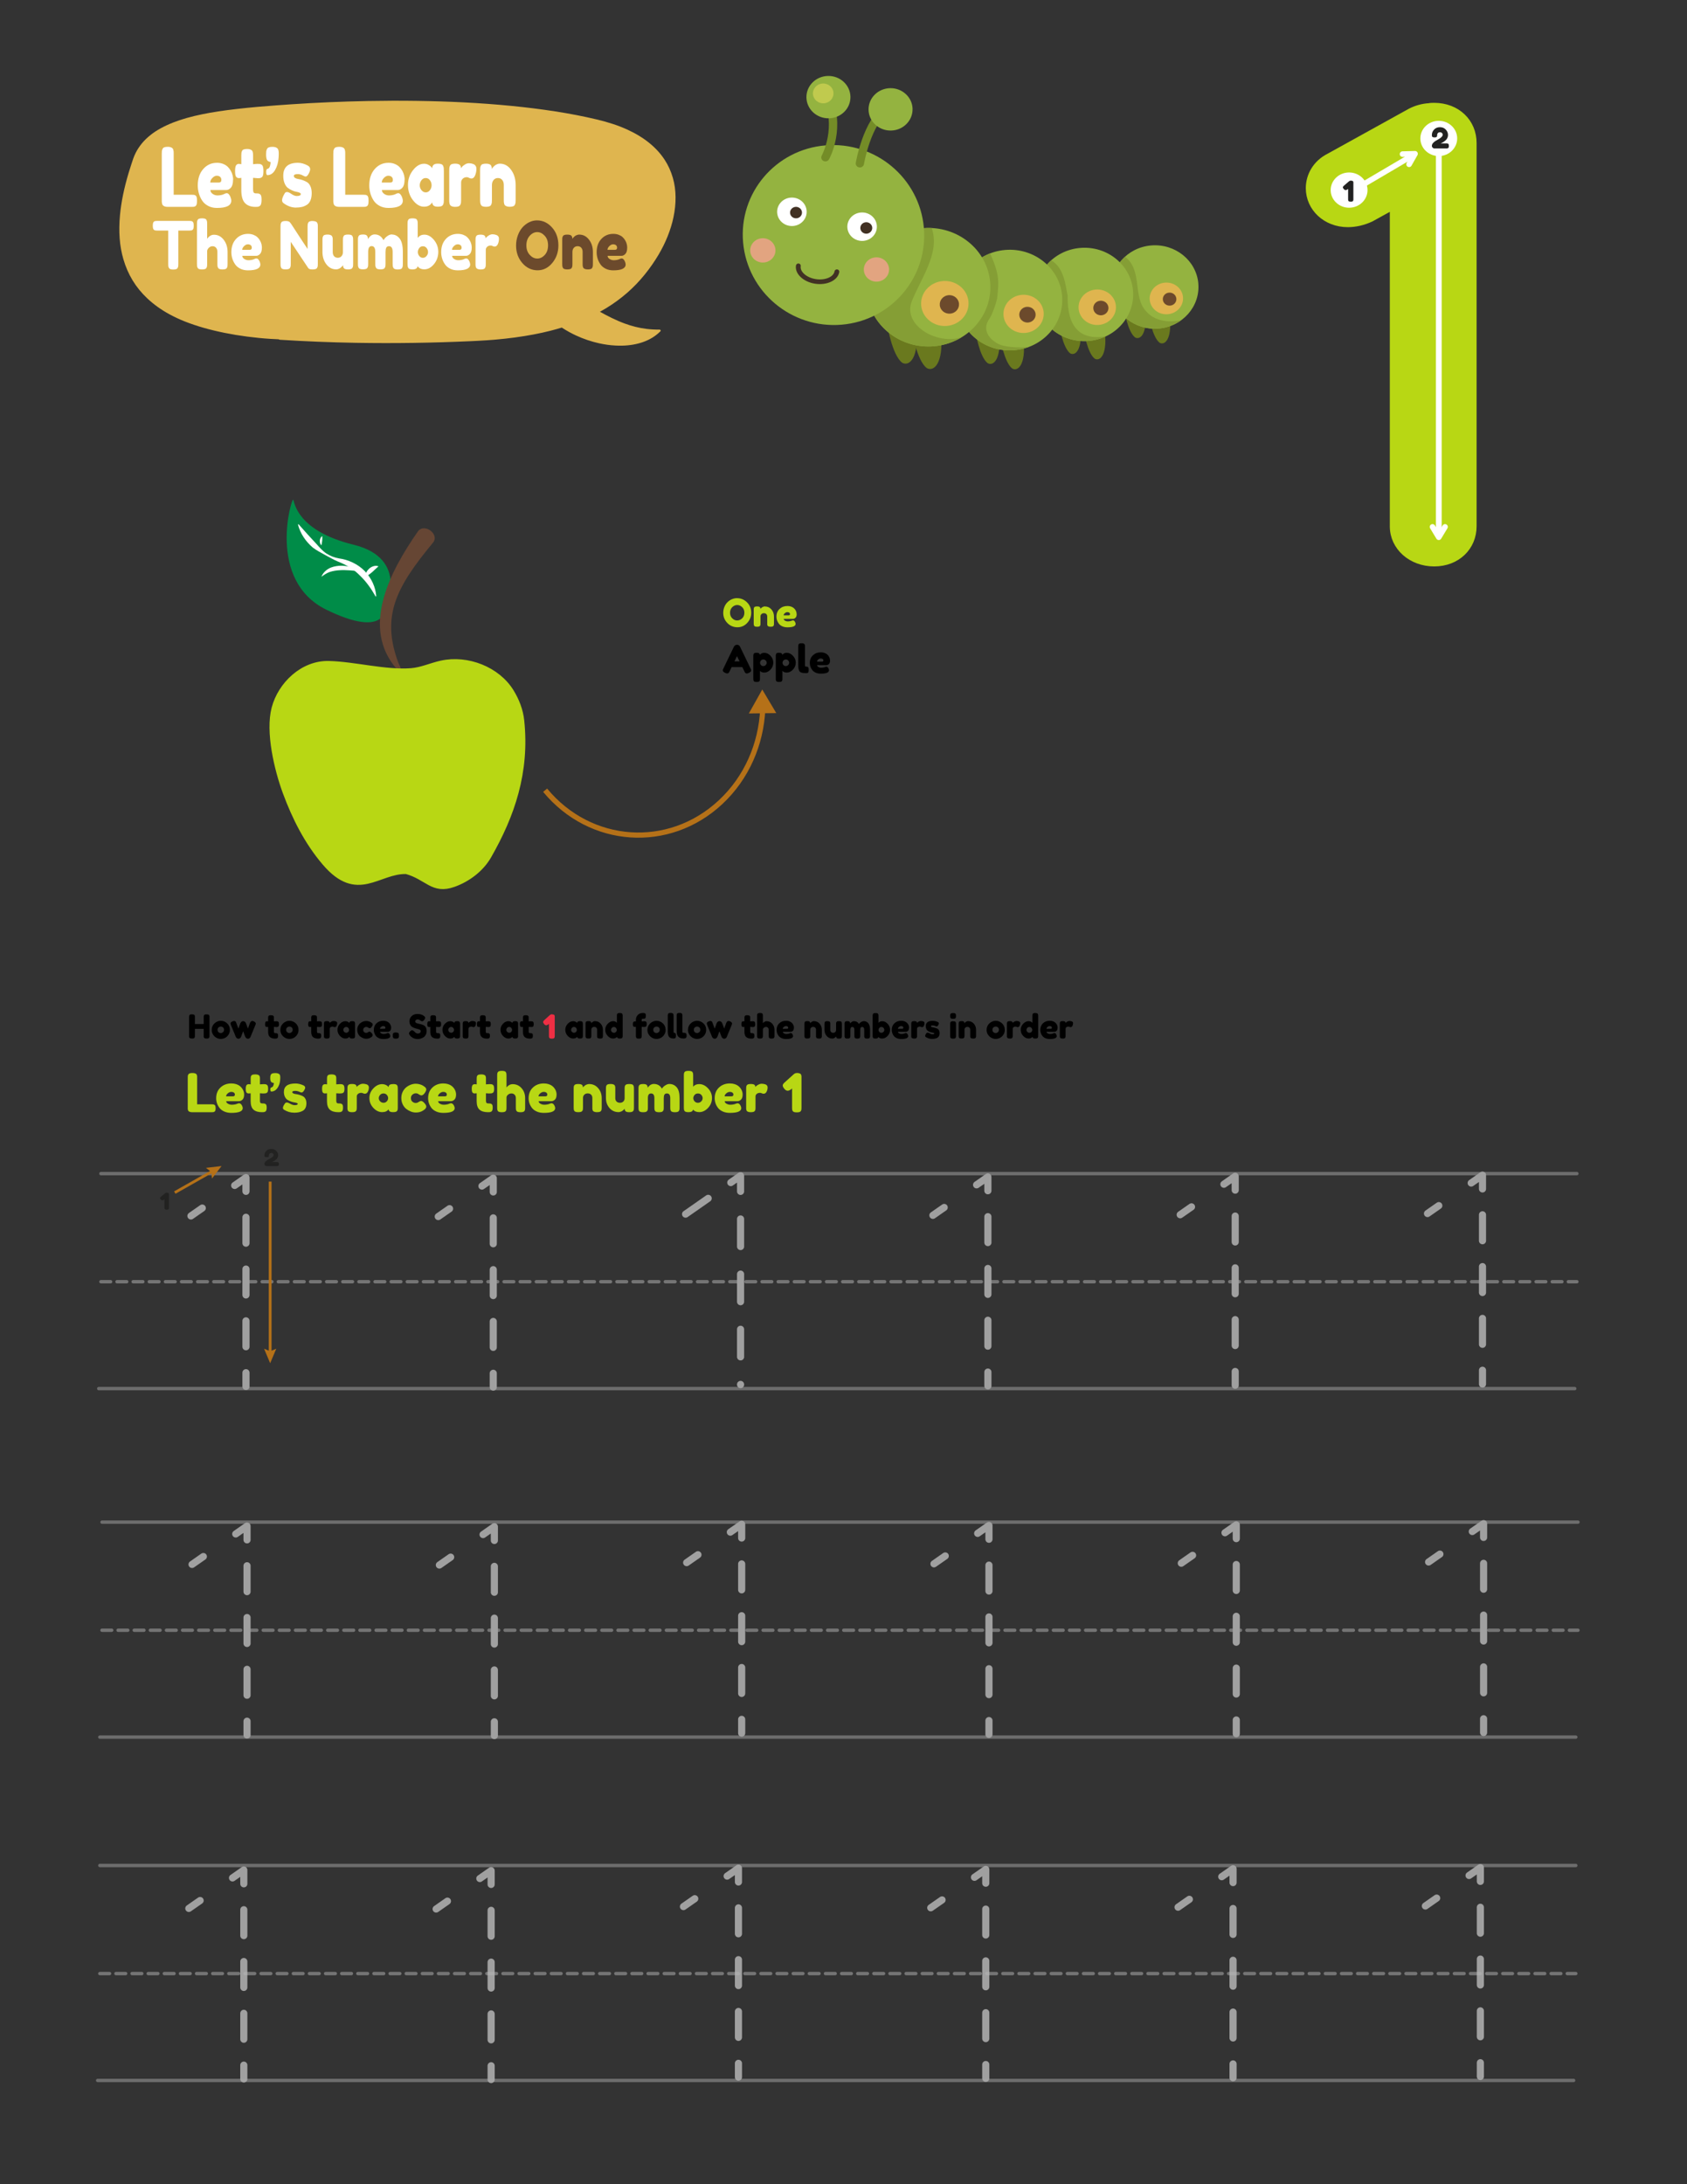 <?xml version="1.0" encoding="UTF-8"?>
<svg id="Layer_3" data-name="Layer 3" xmlns="http://www.w3.org/2000/svg" viewBox="0 0 612 792">
  <rect x="0" y="0" width="612" height="792" fill="#333333" stroke="none"/>
  <defs>
    <style>
      .cls-1 {
        fill: #748c27;
      }

      .cls-2 {
        fill: #e2a480;
      }

      .cls-3 {
        stroke-dasharray: 9.39 9.39;
      }

      .cls-3, .cls-4, .cls-5, .cls-6, .cls-7, .cls-8, .cls-9, .cls-10, .cls-11 {
        fill: none;
      }

      .cls-3, .cls-5, .cls-6, .cls-7, .cls-8, .cls-9, .cls-10 {
        stroke-linecap: round;
      }

      .cls-3, .cls-5, .cls-6, .cls-8, .cls-9 {
        stroke-linejoin: round;
      }

      .cls-3, .cls-8, .cls-9 {
        stroke: #a0a0a0;
        stroke-width: 2.59px;
      }

      .cls-12 {
        fill: #6a791e;
      }

      .cls-13 {
        fill: #664634;
      }

      .cls-4 {
        stroke-width: 1.88px;
      }

      .cls-4, .cls-7, .cls-14, .cls-15, .cls-10, .cls-11 {
        stroke-miterlimit: 10;
      }

      .cls-4, .cls-11 {
        stroke: #b57118;
      }

      .cls-16 {
        fill: #dfb54f;
      }

      .cls-17, .cls-14, .cls-15 {
        fill: #b8d714;
      }

      .cls-18 {
        fill: #b57118;
      }

      .cls-5 {
        stroke-width: 2.02px;
      }

      .cls-5, .cls-6 {
        stroke: #fff;
      }

      .cls-6 {
        stroke-width: 2.11px;
      }

      .cls-7 {
        stroke: #b7b7b7;
        stroke-dasharray: 3.51 2.34;
      }

      .cls-7, .cls-10 {
        opacity: .5;
        stroke-width: 1.23px;
      }

      .cls-19 {
        fill: #94b340;
      }

      .cls-20 {
        fill: #ef2f44;
      }

      .cls-21 {
        fill: #fff;
      }

      .cls-22 {
        fill: #c0ca4e;
      }

      .cls-14 {
        stroke-width: 3px;
      }

      .cls-14, .cls-15 {
        stroke: #b8d714;
      }

      .cls-23 {
        fill: #413124;
      }

      .cls-24 {
        fill: #6c4a2c;
      }

      .cls-25 {
        fill: #008c48;
      }

      .cls-15 {
        stroke-width: 2.17px;
      }

      .cls-8 {
        stroke-dasharray: 10 10;
      }

      .cls-26 {
        fill: #859e35;
      }

      .cls-10 {
        stroke: #a8a8a8;
      }

      .cls-27 {
        fill: #222221;
      }
    </style>
  </defs>
  <g>
    <path class="cls-17" d="M71.53,400.43h5.27c.26,0,.45,0,.57.03s.26.07.42.15.26.22.33.43c.06.21.1.48.1.83s-.03.61-.1.81c-.07.21-.18.35-.34.44s-.31.14-.44.15c-.13.02-.32.03-.56.03h-6.98c-.34,0-.61-.03-.83-.1s-.39-.14-.5-.23c-.12-.09-.2-.22-.26-.4-.06-.17-.09-.32-.1-.45s0-.31,0-.55v-10.78c0-.3,0-.52.03-.67.02-.15.08-.32.18-.51s.28-.33.52-.41c.25-.08.58-.12.99-.12.34,0,.61.03.83.1.22.06.39.14.5.23s.2.22.26.4c.06.17.09.32.1.45,0,.12,0,.31,0,.55v9.62Z"/>
    <path class="cls-17" d="M88.56,396.88c0,.85-.2,1.47-.59,1.85-.39.38-.83.57-1.31.57h-4.6c0,.36.21.67.64.91.43.25.89.37,1.38.37.35,0,.68-.03.99-.08.31-.05.54-.1.68-.16l.21-.08c.31-.14.57-.21.78-.21.41,0,.77.29,1.07.87.17.35.25.65.25.89,0,1.15-1.38,1.73-4.13,1.73-.96,0-1.81-.16-2.55-.49-.74-.33-1.32-.76-1.74-1.3-.41-.54-.72-1.1-.92-1.7s-.3-1.2-.3-1.82c0-1.63.53-2.93,1.58-3.91s2.37-1.46,3.95-1.46c.63,0,1.21.09,1.75.26.53.17.97.4,1.32.68.35.28.64.6.88.96.24.36.41.72.51,1.08s.16.7.16,1.04ZM84.47,397.54c.49,0,.74-.21.74-.62,0-.3-.11-.54-.34-.72-.23-.18-.55-.27-.98-.27s-.83.17-1.24.51c-.41.34-.62.71-.62,1.1h2.44Z"/>
    <path class="cls-17" d="M95.56,396.51l-1.26-.08v2.68c0,.35.05.6.17.76.11.16.31.23.59.23.32,0,.57,0,.73.03.16.02.33.08.5.17.17.1.29.25.36.46.06.21.1.49.1.85,0,.4-.04.72-.13.97-.08.25-.22.42-.42.51-.19.1-.37.16-.51.17-.15.02-.37.03-.65.03-1.34,0-2.37-.3-3.06-.91s-1.05-1.64-1.05-3.08v-2.87c-.25.04-.48.06-.7.06-.35,0-.62-.11-.8-.33s-.28-.68-.28-1.38c0-.36.03-.66.1-.9.06-.24.16-.41.28-.51s.24-.17.36-.2c.12-.03.25-.05.41-.05l.64.08v-2c0-.3,0-.52.03-.66.02-.14.08-.3.17-.48.1-.17.27-.3.51-.37.25-.07.58-.11.99-.11.32,0,.59.03.8.1.21.06.38.14.5.22s.2.21.26.39c.06.17.09.33.1.46,0,.13,0,.31,0,.54v1.9c.57-.05,1-.08,1.28-.08s.52,0,.67.03c.15.02.32.08.5.17.19.1.32.27.4.51s.12.58.12.99-.04.72-.12.97c-.08.25-.21.42-.41.51-.19.1-.37.15-.51.17-.15.02-.37.03-.67.03Z"/>
    <path class="cls-17" d="M101.34,389.49c.22.22.33.59.33,1.12v.31c0,.32-.01.56-.04.72-.09,1.14-.43,2.11-1.01,2.93-.58.81-1.32,1.22-2.21,1.22-.03,0-.06,0-.1-.02-.04-.01-.09-.08-.15-.2-.07-.12-.1-.29-.1-.51s.03-.39.09-.51c.06-.12.12-.19.18-.2l.08-.04s.06,0,.1,0c.04,0,.11-.04.21-.1s.19-.14.27-.24c.08-.1.15-.26.22-.48.07-.22.11-.48.13-.78-.44-.06-.76-.19-.95-.39-.23-.25-.35-.72-.35-1.43,0-.3.01-.53.04-.69s.09-.34.19-.54c.1-.2.29-.34.55-.43.26-.08.61-.13,1.04-.13.69,0,1.18.14,1.47.41Z"/>
    <path class="cls-17" d="M106.69,403.47c-1.31,0-2.53-.36-3.68-1.09-.25-.16-.37-.38-.37-.68,0-.38.25-.91.74-1.59.14-.22.36-.33.66-.33.34,0,.73.14,1.18.41.63.36,1.17.54,1.61.54.79,0,1.18-.16,1.18-.47,0-.13-.12-.24-.37-.33-.25-.09-.56-.16-.93-.21-.38-.05-.78-.16-1.21-.32-.43-.16-.84-.36-1.21-.59s-.69-.6-.93-1.1c-.25-.5-.37-1.09-.37-1.77,0-2.04,1.4-3.06,4.21-3.06.92,0,1.86.22,2.83.66.45.21.68.49.68.85,0,.26-.14.61-.41,1.05-.3.47-.59.7-.89.7-.16,0-.38-.06-.66-.19-.56-.26-1.08-.39-1.57-.39-.76,0-1.14.14-1.14.43,0,.21.13.37.38.49.25.12.57.21.95.25.38.05.79.13,1.23.26s.85.29,1.23.48c.38.19.7.5.95.95s.38.99.38,1.64c0,.7-.13,1.28-.38,1.75-.25.47-.61.82-1.07,1.05-.46.23-.92.39-1.4.48-.47.09-1.01.14-1.62.14Z"/>
    <path class="cls-17" d="M123.25,396.51l-1.26-.08v2.68c0,.35.05.6.17.76.11.16.31.23.59.23.32,0,.57,0,.73.03.16.02.33.08.5.17.17.1.29.25.36.46.06.21.1.49.1.85,0,.4-.04.72-.13.97-.08.25-.22.42-.42.51-.19.1-.37.16-.51.17-.15.02-.37.03-.65.03-1.34,0-2.37-.3-3.06-.91s-1.05-1.64-1.05-3.08v-2.87c-.25.04-.48.06-.7.06-.35,0-.62-.11-.8-.33s-.28-.68-.28-1.38c0-.36.03-.66.1-.9.06-.24.16-.41.28-.51s.24-.17.36-.2c.12-.03.25-.05.41-.05l.64.08v-2c0-.3,0-.52.03-.66.02-.14.08-.3.17-.48.1-.17.27-.3.51-.37.25-.07.58-.11.99-.11.32,0,.59.03.8.1.21.06.38.14.5.22s.2.21.26.39c.06.17.09.33.1.46,0,.13,0,.31,0,.54v1.9c.57-.05,1-.08,1.28-.08s.52,0,.67.03c.15.02.32.08.5.17.19.1.32.27.4.51s.12.58.12.99-.04.72-.12.97c-.08.25-.21.42-.41.51-.19.1-.37.15-.51.17-.15.02-.37.03-.67.03Z"/>
    <path class="cls-17" d="M133.82,394.28c0,.56-.12,1.08-.37,1.57-.25.49-.6.74-1.07.74-.23,0-.46-.05-.67-.16-.21-.1-.43-.16-.65-.16-.48,0-.87.12-1.17.37s-.46.54-.46.89v4.07c0,.3,0,.52-.03.67-.02.15-.08.32-.18.5s-.28.32-.52.4c-.25.08-.58.12-.99.12-.32,0-.6-.03-.82-.1-.23-.06-.39-.14-.5-.23-.11-.09-.19-.22-.25-.4-.06-.17-.09-.32-.1-.45s0-.31,0-.55v-6.81c0-.3,0-.52.03-.67.02-.15.08-.32.17-.5s.27-.32.51-.4c.25-.08.58-.12.99-.12.39,0,.7.04.95.12.25.08.41.18.5.32s.15.25.17.34c.03.09.04.19.04.31.06-.09.16-.2.28-.33.12-.13.38-.3.79-.52.4-.22.81-.33,1.22-.33.19,0,.39.02.6.05s.43.09.68.16c.25.08.45.21.61.4.16.19.24.42.24.69Z"/>
    <path class="cls-17" d="M142.63,393.08c.4,0,.72.04.97.12.25.08.42.21.51.41.1.19.16.37.17.51.02.15.03.37.03.67v6.79c0,.3,0,.52-.03.67s-.08.32-.17.5c-.1.19-.27.32-.51.4-.25.08-.58.12-.99.12-.58,0-.99-.09-1.23-.26-.24-.17-.38-.43-.42-.77-.48.69-1.25,1.03-2.33,1.03-1.16,0-2.22-.51-3.18-1.53-.96-1.02-1.44-2.22-1.44-3.59s.48-2.5,1.45-3.52c.96-1.01,2.02-1.52,3.17-1.52.44,0,.84.08,1.2.23.36.16.61.3.76.44s.26.27.35.4c.04-.36.18-.63.42-.81.24-.18.66-.27,1.27-.27ZM139.15,399.87c.46,0,.86-.17,1.17-.52.32-.35.48-.74.48-1.16s-.15-.8-.46-1.16c-.3-.36-.71-.54-1.23-.54s-.92.18-1.23.54c-.32.36-.47.76-.47,1.18s.17.81.5,1.15c.34.34.75.51,1.24.51Z"/>
    <path class="cls-17" d="M151.8,399.62c.43-.27.75-.41.97-.41.39,0,.86.34,1.42,1.03.3.38.45.71.45,1.01,0,.49-.36.95-1.07,1.38-.74.52-1.64.78-2.71.78-.58,0-1.17-.11-1.77-.34-.6-.23-1.17-.55-1.7-.96-.53-.41-.96-.97-1.3-1.66-.34-.69-.5-1.46-.5-2.3s.17-1.58.5-2.26c.34-.68.77-1.22,1.29-1.64.52-.41,1.09-.73,1.69-.95.6-.22,1.19-.33,1.75-.33.49,0,.97.07,1.43.2.47.14.81.27,1.03.4l.31.19c.23.16.41.28.53.37.12.09.24.22.35.38.11.16.17.34.17.53,0,.31-.14.67-.41,1.09-.47.71-.91,1.07-1.34,1.07-.25,0-.59-.14-1.05-.43-.23-.22-.58-.33-1.03-.33-.41,0-.81.16-1.18.47-.38.31-.56.74-.56,1.28s.18.99.54,1.29c.36.3.75.46,1.16.46.21,0,.39-.03.56-.08s.28-.1.35-.16l.12-.08Z"/>
    <path class="cls-17" d="M165.45,396.88c0,.85-.2,1.47-.59,1.85-.39.38-.83.57-1.31.57h-4.6c0,.36.21.67.64.91.43.25.89.37,1.38.37.35,0,.68-.03.99-.08.31-.05.54-.1.68-.16l.21-.08c.31-.14.57-.21.78-.21.41,0,.77.29,1.07.87.17.35.25.65.25.89,0,1.15-1.38,1.73-4.13,1.73-.96,0-1.81-.16-2.55-.49-.74-.33-1.32-.76-1.74-1.3-.41-.54-.72-1.1-.92-1.7s-.3-1.2-.3-1.82c0-1.63.53-2.93,1.58-3.91s2.37-1.46,3.95-1.46c.63,0,1.21.09,1.75.26.53.17.97.4,1.32.68.35.28.64.6.88.96.24.36.41.72.51,1.08s.16.7.16,1.04ZM161.36,397.54c.49,0,.74-.21.74-.62,0-.3-.11-.54-.34-.72-.23-.18-.55-.27-.98-.27s-.83.17-1.24.51c-.41.34-.62.71-.62,1.1h2.44Z"/>
    <path class="cls-17" d="M177.55,396.51l-1.26-.08v2.68c0,.35.05.6.17.76.11.16.31.23.59.23.32,0,.57,0,.73.03.16.02.33.08.5.17.17.1.29.25.36.46.06.21.1.49.1.85,0,.4-.04.72-.13.97-.08.25-.22.42-.42.51-.19.1-.37.16-.51.17-.15.02-.37.03-.65.03-1.34,0-2.37-.3-3.06-.91s-1.05-1.64-1.05-3.08v-2.87c-.25.04-.48.06-.7.06-.35,0-.62-.11-.8-.33s-.28-.68-.28-1.38c0-.36.03-.66.1-.9.06-.24.16-.41.28-.51s.24-.17.36-.2c.12-.03.25-.05.41-.05l.64.08v-2c0-.3,0-.52.03-.66.02-.14.08-.3.17-.48.1-.17.27-.3.51-.37.25-.07.58-.11.99-.11.32,0,.59.03.8.1.21.06.38.14.5.22s.2.21.26.39c.06.17.09.33.1.46,0,.13,0,.31,0,.54v1.9c.57-.05,1-.08,1.28-.08s.52,0,.67.03c.15.02.32.08.5.17.19.1.32.27.4.51s.12.58.12.99-.04.72-.12.97c-.08.25-.21.42-.41.51-.19.1-.37.15-.51.17-.15.02-.37.03-.67.03Z"/>
    <path class="cls-17" d="M185.99,393.12c1.29,0,2.37.49,3.23,1.47.86.98,1.29,2.19,1.29,3.61v3.41c0,.3,0,.52-.03.67s-.08.32-.17.5-.27.32-.51.4c-.25.08-.58.12-.99.12s-.72-.04-.96-.12c-.24-.08-.41-.21-.51-.4s-.17-.36-.18-.51-.03-.39-.03-.7v-3.39c0-.53-.15-.94-.45-1.24-.3-.3-.68-.45-1.14-.45s-.85.14-1.2.42c-.35.28-.55.59-.6.94v3.76c0,.3,0,.52-.03.67-.02.15-.08.32-.17.5s-.27.32-.51.4c-.25.08-.58.12-.99.12s-.72-.04-.97-.12c-.25-.08-.42-.21-.51-.41-.1-.19-.16-.36-.17-.5s-.03-.37-.03-.68v-11.6c0-.3,0-.52.03-.67.02-.15.08-.32.17-.5s.27-.32.51-.4c.25-.08.58-.12.99-.12s.72.04.97.12c.25.08.42.21.51.41.1.19.16.37.17.51.02.15.03.37.03.67v4.29c.65-.79,1.4-1.18,2.27-1.18Z"/>
    <path class="cls-17" d="M201.91,396.88c0,.85-.2,1.47-.59,1.85-.39.38-.83.57-1.31.57h-4.6c0,.36.21.67.64.91.43.25.89.37,1.38.37.35,0,.68-.03.99-.08.31-.05.54-.1.68-.16l.21-.08c.31-.14.57-.21.78-.21.41,0,.77.29,1.07.87.17.35.25.65.25.89,0,1.15-1.38,1.73-4.13,1.73-.96,0-1.81-.16-2.55-.49-.74-.33-1.32-.76-1.74-1.3-.41-.54-.72-1.1-.92-1.7s-.3-1.2-.3-1.82c0-1.63.53-2.93,1.58-3.91s2.37-1.46,3.95-1.46c.63,0,1.21.09,1.75.26.53.17.97.4,1.32.68.35.28.64.6.88.96.24.36.41.72.51,1.08s.16.7.16,1.04ZM197.81,397.54c.49,0,.74-.21.74-.62,0-.3-.11-.54-.34-.72-.23-.18-.55-.27-.98-.27s-.83.17-1.24.51c-.41.34-.62.71-.62,1.1h2.44Z"/>
    <path class="cls-17" d="M213.76,393.08c1.29,0,2.37.49,3.23,1.48.86.99,1.29,2.19,1.29,3.62v3.41c0,.3,0,.52-.03.67-.02.15-.08.32-.17.5s-.27.32-.51.4c-.25.08-.58.12-.99.12-.34,0-.61-.03-.83-.1-.22-.06-.39-.14-.5-.22s-.2-.22-.26-.4c-.06-.18-.09-.33-.1-.45,0-.12,0-.3,0-.54v-3.41c0-.53-.15-.94-.46-1.24-.3-.3-.71-.45-1.23-.45s-.92.16-1.23.47c-.32.31-.48.72-.48,1.22v3.43c0,.3,0,.52-.03.67-.02.15-.08.32-.17.5s-.27.32-.51.4c-.25.08-.58.12-.99.12s-.72-.04-.97-.12c-.25-.08-.42-.21-.51-.41-.1-.19-.16-.37-.17-.51s-.03-.37-.03-.67v-6.87c0-.28,0-.5.03-.65s.08-.31.18-.49c.1-.18.28-.31.52-.38.25-.07.57-.11.97-.11s.7.04.95.12c.25.08.41.19.5.34.09.15.15.27.17.38s.03.24.03.41c.03-.04.06-.08.11-.14.04-.05.14-.15.29-.29.15-.14.31-.27.47-.38s.38-.21.65-.3c.27-.09.53-.14.81-.14Z"/>
    <path class="cls-17" d="M224.36,403.26c-1.31,0-2.39-.5-3.25-1.48-.86-.99-1.29-2.19-1.29-3.62v-3.39c0-.31,0-.54.03-.68.02-.14.08-.31.17-.5s.27-.33.51-.41c.25-.08.58-.12.99-.12.34,0,.61.03.83.1.22.06.39.14.5.23s.2.22.26.4c.06.17.09.32.1.45,0,.12,0,.31,0,.55v3.39c0,.53.15.94.46,1.24.3.3.71.45,1.23.45s.91-.15,1.23-.46c.32-.31.47-.72.47-1.22v-3.43c0-.3,0-.52.03-.67.02-.15.08-.32.17-.5s.27-.32.51-.4c.25-.08.58-.12.99-.12s.72.04.97.12c.25.08.42.21.51.41s.16.37.17.51c.02.15.03.37.03.67v6.86c0,.29,0,.5-.03.65-.02.15-.08.31-.18.49-.1.18-.28.31-.52.39-.25.08-.57.12-.97.12s-.71-.04-.95-.12c-.25-.08-.41-.19-.5-.35-.09-.16-.15-.28-.17-.39s-.03-.24-.03-.41c-.03.04-.06.08-.11.14-.05.05-.14.15-.29.29-.15.14-.31.27-.48.38-.17.11-.38.21-.64.3-.26.09-.52.14-.79.14Z"/>
    <path class="cls-17" d="M242.88,393.06c1.03,0,1.9.4,2.6,1.19s1.05,2.11,1.05,3.95v3.39c0,.3,0,.52-.03.67s-.08.32-.17.51c-.1.19-.27.33-.51.41-.25.08-.58.12-.99.12s-.72-.04-.97-.13-.42-.22-.51-.42c-.1-.19-.16-.37-.17-.51s-.03-.37-.03-.67v-3.39c0-1.12-.4-1.69-1.2-1.69-.45,0-.76.15-.92.45-.16.3-.24.72-.24,1.26v3.39c0,.31,0,.54-.03.68s-.08.31-.18.5c-.1.19-.28.33-.52.41-.25.08-.58.12-.99.12s-.72-.04-.97-.13c-.25-.08-.42-.22-.51-.42-.1-.19-.15-.37-.17-.51s-.03-.37-.03-.67v-3.39c0-1.12-.4-1.69-1.2-1.69s-1.16.56-1.16,1.69v3.43c0,.3,0,.52-.03.67-.02.15-.08.32-.18.5s-.28.32-.52.4c-.25.08-.58.12-.99.12s-.72-.04-.97-.12c-.25-.08-.42-.21-.51-.41-.1-.19-.16-.36-.17-.5s-.03-.37-.03-.68v-6.83c0-.3,0-.52.03-.67.02-.15.08-.32.18-.5s.28-.32.52-.4c.25-.08.58-.12.99-.12.63,0,1.06.12,1.28.35s.33.57.33,1.01c.03-.04.06-.09.1-.15s.13-.17.27-.33c.14-.16.29-.3.45-.43.16-.12.36-.23.61-.33.25-.1.51-.15.77-.15,1.32,0,2.3.56,2.95,1.69.14-.19.31-.4.51-.61.2-.21.52-.45.96-.7s.89-.38,1.36-.38Z"/>
    <path class="cls-17" d="M253.68,393.1c1.15,0,2.21.51,3.17,1.53.96,1.02,1.44,2.19,1.44,3.51,0,1.38-.48,2.58-1.43,3.6-.96,1.01-2.02,1.52-3.18,1.52-1.03,0-1.78-.31-2.25-.93-.1.63-.66.95-1.67.95-.4,0-.72-.04-.97-.12-.25-.08-.42-.21-.51-.41-.1-.19-.16-.37-.17-.51s-.03-.37-.03-.67v-11.58c0-.3,0-.52.03-.67.02-.15.08-.32.17-.5s.27-.32.51-.4c.25-.08.58-.12.99-.12s.72.04.97.12c.25.08.42.21.51.41.1.19.16.37.17.51.02.15.03.37.03.67v4.03c.52-.63,1.25-.95,2.21-.95ZM251.99,399.36c.32.35.71.52,1.19.52s.88-.17,1.22-.52c.34-.35.5-.74.5-1.16s-.16-.82-.46-1.17c-.31-.36-.72-.53-1.24-.53s-.93.18-1.23.54c-.3.36-.46.75-.46,1.16s.16.81.48,1.16Z"/>
    <path class="cls-17" d="M269.41,396.88c0,.85-.2,1.47-.59,1.85-.39.38-.83.57-1.31.57h-4.6c0,.36.21.67.64.91.43.25.89.37,1.38.37.35,0,.68-.03.99-.08.31-.05.54-.1.68-.16l.21-.08c.31-.14.57-.21.78-.21.41,0,.77.29,1.07.87.17.35.25.65.25.89,0,1.15-1.38,1.73-4.13,1.73-.96,0-1.81-.16-2.55-.49-.74-.33-1.32-.76-1.74-1.3-.41-.54-.72-1.1-.92-1.7s-.3-1.2-.3-1.82c0-1.63.53-2.93,1.58-3.91s2.37-1.46,3.95-1.46c.63,0,1.21.09,1.75.26.53.17.97.4,1.32.68.35.28.64.6.88.96.24.36.41.72.51,1.08s.16.7.16,1.04ZM265.32,397.54c.49,0,.74-.21.74-.62,0-.3-.11-.54-.34-.72-.23-.18-.55-.27-.98-.27s-.83.17-1.24.51c-.41.34-.62.71-.62,1.1h2.44Z"/>
    <path class="cls-17" d="M278.47,394.28c0,.56-.12,1.08-.37,1.57-.25.49-.6.74-1.07.74-.23,0-.46-.05-.67-.16-.21-.1-.43-.16-.65-.16-.48,0-.87.12-1.17.37s-.46.54-.46.89v4.07c0,.3,0,.52-.03.67-.02.15-.08.32-.18.5s-.28.32-.52.4c-.25.08-.58.12-.99.12-.32,0-.6-.03-.82-.1-.23-.06-.39-.14-.5-.23-.11-.09-.19-.22-.25-.4-.06-.17-.09-.32-.1-.45s0-.31,0-.55v-6.81c0-.3,0-.52.03-.67.02-.15.08-.32.17-.5s.27-.32.51-.4c.25-.08.58-.12.99-.12.39,0,.7.04.95.12.25.08.41.18.5.32s.15.25.17.34c.03.09.04.19.04.31.06-.09.16-.2.28-.33.12-.13.38-.3.79-.52.4-.22.81-.33,1.22-.33.19,0,.39.02.6.05s.43.09.68.16c.25.08.45.21.61.4.16.19.24.42.24.69Z"/>
    <path class="cls-17" d="M289.07,389.07c.34,0,.61.03.83.1.22.06.39.14.5.22.12.08.2.22.26.41.06.19.09.34.1.47,0,.12,0,.31,0,.57v10.8c0,.3,0,.52-.03.67s-.08.32-.18.51c-.1.19-.28.33-.52.41-.25.08-.58.12-.99.12s-.72-.04-.97-.12c-.25-.08-.42-.21-.52-.4s-.16-.36-.18-.52c-.02-.16-.03-.4-.03-.71v-6.92l-.25.23c-.53.4-.97.6-1.32.6-.4,0-.78-.19-1.12-.58-.47-.52-.7-.96-.7-1.32,0-.34.23-.71.7-1.12l3.18-2.87.06-.04c.34-.34.73-.5,1.18-.5Z"/>
  </g>
  <line class="cls-7" x1="36.61" y1="464.76" x2="572.05" y2="464.76"/>
  <line class="cls-10" x1="35.83" y1="503.51" x2="571.27" y2="503.51"/>
  <line class="cls-10" x1="36.61" y1="425.56" x2="572.05" y2="425.56"/>
  <path class="cls-16" d="M245.08,71.59c-.02-2.55-.34-4.86-.98-7.08-.71-2.45-1.69-4.61-3.02-6.63-1.45-2.2-3.27-4.19-5.4-5.93-2.32-1.9-5.04-3.56-8.08-4.95-1.68-.76-3.42-1.45-5.18-2.02-1.87-.62-3.88-1.18-5.99-1.68-4.73-1.12-9.78-2.1-15.01-2.91-10.06-1.56-21.25-2.66-33.25-3.27-11.11-.56-22.84-.72-34.85-.49-9.28.18-18.63.58-27.81,1.2-1.75.12-3.5.24-5.25.37-4.49.34-9.31.73-14.16,1.29-5.02.57-9.03,1.18-12.59,1.91-4.2.86-7.68,1.84-10.65,3.01-3.35,1.31-6.12,2.84-8.25,4.54-1.22.97-2.25,1.97-3.07,2.96-.93,1.13-1.71,2.3-2.31,3.5-.36.72-.66,1.42-.89,2.08-.19.54-.37,1.09-.55,1.64-.39,1.16-.76,2.32-1.11,3.49-1.68,5.63-2.71,10.65-3.15,15.35-.56,6.03-.16,11.26,1.22,15.99,1.63,5.6,4.45,10.24,8.63,14.19,2.34,2.21,5.06,4.16,8.09,5.81,1.86,1,3.67,1.85,5.54,2.59,2.15.85,4.44,1.62,6.81,2.3,4.91,1.4,10.24,2.47,15.83,3.2,2.89.38,5.74.66,8.47.83.99.06,1.97.11,2.96.15.11.09.29.15.5.17,9.06.58,18.31.95,27.5,1.11,13.89.24,27.98.03,41.89-.61,1.54-.07,3.57-.17,5.61-.31.93-.06,1.87-.13,2.8-.21,2.66-.23,5.06-.49,7.36-.8,4.83-.66,9.08-1.46,13-2.46,1.4-.36,2.74-.74,4.06-1.14,1.84,1.21,3.62,2.15,5.17,2.87,2.67,1.24,5.48,2.19,8.35,2.83,1.99.44,3.98.72,5.92.82.83.04,1.66.06,2.47.04,2.78-.06,5.35-.52,7.65-1.34,1.18-.42,2.29-.95,3.3-1.57,1.02-.62,1.97-1.37,2.82-2.21l.15-.15c.08-.08.09-.21.02-.33-.07-.13-.21-.22-.35-.23-.84.01-1.67,0-2.47-.05-.76-.04-1.53-.11-2.28-.2h.01c-1.34-.16-2.69-.41-4.02-.74-1.26-.31-2.57-.71-3.9-1.2-3.26-1.2-6.32-2.78-9-4.27.8-.44,1.57-.89,2.32-1.34,5.5-3.38,10.08-7.38,14-12.25,1.85-2.29,3.52-4.7,4.98-7.17,1.27-2.16,2.35-4.35,3.23-6.53.95-2.38,1.68-4.74,2.15-7.01.52-2.49.77-4.89.75-7.15Z"/>
  <g>
    <path class="cls-21" d="M63.01,70.62h6.67c.33,0,.57.01.72.04s.33.1.53.22c.2.12.33.34.42.65.08.32.12.74.12,1.28s-.04.93-.12,1.25c-.08.32-.22.54-.43.67-.2.13-.39.21-.55.24-.16.03-.4.04-.71.04h-8.83c-.43,0-.78-.05-1.05-.15-.28-.1-.49-.22-.64-.36-.15-.14-.26-.34-.33-.61-.07-.27-.11-.5-.12-.68,0-.19-.01-.47-.01-.85v-16.52c0-.46.01-.8.04-1.02.02-.23.1-.49.23-.79.13-.3.35-.51.66-.62.31-.12.73-.18,1.25-.18.43,0,.78.05,1.05.15.28.1.49.22.64.36.15.14.26.34.33.61s.11.5.12.68c0,.19.01.47.01.85v14.74Z"/>
    <path class="cls-21" d="M84.54,65.18c0,1.31-.25,2.25-.75,2.84-.5.58-1.05.88-1.65.88h-5.81c0,.55.27,1.02.81,1.4.54.38,1.12.56,1.74.56.44,0,.86-.04,1.25-.12.39-.08.68-.16.86-.24l.27-.12c.39-.22.72-.33.98-.33.52,0,.97.45,1.35,1.34.21.54.32.99.32,1.37,0,1.76-1.74,2.64-5.22,2.64-1.21,0-2.28-.25-3.22-.76-.94-.5-1.67-1.17-2.19-1.99-.52-.82-.91-1.69-1.16-2.6-.25-.91-.38-1.84-.38-2.79,0-2.5.67-4.49,2-5.99,1.33-1.5,2.99-2.24,4.99-2.24.8,0,1.54.13,2.21.4.67.27,1.23.61,1.67,1.04.44.43.81.92,1.12,1.47.3.55.52,1.1.65,1.65.13.55.2,1.08.2,1.59ZM79.37,66.19c.62,0,.93-.32.93-.95,0-.46-.14-.82-.43-1.1-.29-.28-.7-.42-1.24-.42s-1.05.26-1.57.79c-.52.52-.78,1.08-.78,1.68h3.09Z"/>
    <path class="cls-21" d="M93.39,64.61l-1.59-.12v4.1c0,.54.07.92.21,1.16.14.24.39.36.75.36.41,0,.71.02.92.04.2.03.42.12.64.27.22.15.37.38.45.7.08.32.12.75.12,1.31,0,.61-.05,1.11-.16,1.49-.11.38-.28.64-.53.79-.25.15-.46.24-.65.27-.19.03-.46.04-.82.04-1.7,0-2.99-.47-3.87-1.4-.88-.93-1.32-2.51-1.32-4.73v-4.4c-.31.06-.6.09-.88.09-.44,0-.78-.17-1.02-.5s-.36-1.04-.36-2.11c0-.55.04-1.01.12-1.38.08-.37.2-.63.36-.79s.31-.26.45-.31c.15-.05.32-.07.52-.07l.81.12v-3.06c0-.46.01-.79.04-1.01.02-.22.1-.46.22-.73s.34-.46.65-.56c.31-.11.73-.16,1.25-.16.41,0,.75.05,1.02.15.27.1.48.21.63.34.15.13.26.33.33.59.07.27.11.5.12.7,0,.2.01.48.01.83v2.91c.72-.08,1.26-.12,1.62-.12s.66.02.85.04.4.12.64.27c.24.15.4.41.5.79.1.38.15.88.15,1.52s-.05,1.11-.15,1.49c-.1.38-.27.64-.51.79-.25.15-.46.24-.65.27-.19.03-.47.04-.85.04Z"/>
    <path class="cls-21" d="M100.7,53.85c.28.34.42.91.42,1.72v.48c0,.5-.02.86-.05,1.1-.11,1.74-.54,3.24-1.27,4.49-.74,1.25-1.67,1.87-2.8,1.87-.03,0-.07,0-.12-.03-.05-.02-.11-.12-.2-.31-.08-.19-.12-.45-.12-.79s.04-.6.11-.79c.07-.19.15-.29.23-.31l.1-.06s.07,0,.12-.01c.05,0,.14-.06.27-.15.13-.09.25-.21.34-.37.1-.16.19-.41.28-.74.09-.34.14-.73.16-1.19-.56-.1-.96-.3-1.2-.59-.29-.38-.44-1.11-.44-2.2,0-.46.02-.81.05-1.06.03-.25.11-.52.25-.83.13-.31.36-.52.7-.65.33-.13.77-.19,1.31-.19.87,0,1.49.21,1.86.62Z"/>
    <path class="cls-21" d="M107.46,75.28c-1.65,0-3.2-.55-4.66-1.66-.31-.24-.47-.58-.47-1.04,0-.57.31-1.39.93-2.44.18-.34.46-.51.83-.51.42,0,.92.21,1.5.62.8.56,1.48.83,2.03.83,1,0,1.5-.24,1.5-.71,0-.2-.16-.37-.47-.51-.31-.14-.7-.25-1.18-.33-.47-.08-.98-.24-1.53-.49-.55-.25-1.06-.55-1.53-.91-.47-.36-.87-.92-1.18-1.68s-.47-1.67-.47-2.72c0-3.13,1.77-4.7,5.32-4.7,1.16,0,2.35.34,3.58,1.01.57.32.86.75.86,1.31,0,.4-.17.93-.52,1.6-.38.71-.75,1.07-1.13,1.07-.2,0-.47-.1-.83-.3-.7-.4-1.36-.59-1.99-.59-.96,0-1.45.22-1.45.65,0,.32.16.57.48.76.32.19.72.32,1.2.39.48.07,1,.2,1.56.4.56.2,1.07.44,1.56.73.48.29.88.77,1.2,1.46.32.68.48,1.52.48,2.51,0,1.07-.16,1.97-.48,2.69-.32.72-.77,1.26-1.35,1.6-.58.35-1.17.59-1.77.73-.6.14-1.28.21-2.05.21Z"/>
    <path class="cls-21" d="M125.24,70.62h6.67c.33,0,.57.01.72.04s.33.1.53.22c.2.12.33.34.42.65.08.32.12.74.12,1.28s-.04.93-.12,1.25c-.08.32-.22.54-.43.67-.2.13-.39.21-.55.24-.16.03-.4.04-.71.04h-8.83c-.43,0-.78-.05-1.05-.15-.28-.1-.49-.22-.64-.36-.15-.14-.26-.34-.33-.61-.07-.27-.11-.5-.12-.68,0-.19-.01-.47-.01-.85v-16.52c0-.46.01-.8.04-1.02.02-.23.1-.49.23-.79.13-.3.35-.51.66-.62.31-.12.73-.18,1.25-.18.43,0,.78.05,1.05.15.28.1.49.22.64.36.15.14.26.34.33.61s.11.5.12.68c0,.19.01.47.01.85v14.74Z"/>
    <path class="cls-21" d="M146.76,65.18c0,1.31-.25,2.25-.75,2.84-.5.58-1.05.88-1.65.88h-5.81c0,.55.27,1.02.81,1.4.54.38,1.12.56,1.74.56.44,0,.86-.04,1.25-.12.39-.08.68-.16.86-.24l.27-.12c.39-.22.72-.33.98-.33.52,0,.97.45,1.35,1.34.21.54.32.99.32,1.37,0,1.76-1.74,2.64-5.22,2.64-1.21,0-2.28-.25-3.22-.76-.94-.5-1.67-1.17-2.19-1.99-.52-.82-.91-1.69-1.16-2.6-.25-.91-.38-1.84-.38-2.79,0-2.5.67-4.49,2-5.99,1.33-1.5,2.99-2.24,4.99-2.24.8,0,1.54.13,2.21.4.67.27,1.23.61,1.67,1.04.44.43.81.92,1.12,1.47.3.55.52,1.1.65,1.65.13.55.2,1.08.2,1.59ZM141.59,66.19c.62,0,.93-.32.93-.95,0-.46-.14-.82-.43-1.1-.29-.28-.7-.42-1.24-.42s-1.05.26-1.57.79c-.52.52-.78,1.08-.78,1.68h3.09Z"/>
    <path class="cls-21" d="M158.88,59.35c.51,0,.92.06,1.23.18.31.12.53.33.65.62s.2.56.22.79c.02.23.04.57.04,1.02v10.4c0,.46-.01.8-.04,1.03-.02.23-.1.49-.22.77-.12.29-.34.49-.65.61-.31.12-.73.18-1.25.18-.74,0-1.25-.13-1.56-.4-.3-.27-.48-.66-.53-1.17-.6,1.05-1.59,1.57-2.94,1.57-1.47,0-2.81-.78-4.02-2.35-1.21-1.56-1.81-3.4-1.81-5.5s.61-3.84,1.83-5.39c1.22-1.56,2.55-2.33,4.01-2.33.56,0,1.06.12,1.52.36s.78.46.96.67.33.41.44.61c.05-.55.22-.97.53-1.25.3-.28.84-.42,1.61-.42ZM154.49,69.75c.59,0,1.08-.27,1.48-.8.4-.54.6-1.13.6-1.78s-.19-1.23-.58-1.78c-.38-.55-.9-.83-1.56-.83s-1.16.28-1.56.83c-.4.56-.6,1.16-.6,1.81s.21,1.24.64,1.77c.42.52.95.79,1.57.79Z"/>
    <path class="cls-21" d="M172.83,61.19c0,.85-.16,1.65-.47,2.41-.31.75-.76,1.13-1.35,1.13-.29,0-.58-.08-.85-.24s-.54-.24-.82-.24c-.6,0-1.1.19-1.48.56-.38.38-.58.83-.58,1.37v6.24c0,.46-.01.8-.04,1.03-.02.23-.1.49-.23.77-.13.29-.35.49-.66.61-.31.12-.73.18-1.25.18-.41,0-.76-.05-1.04-.15-.29-.1-.5-.22-.64-.36-.14-.14-.25-.34-.32-.61-.07-.27-.11-.5-.12-.68,0-.19-.01-.47-.01-.85v-10.43c0-.46.01-.8.04-1.03.02-.23.1-.49.22-.77s.34-.49.65-.61c.31-.12.73-.18,1.25-.18.49,0,.89.06,1.2.18.31.12.52.28.64.49s.19.38.22.52c.03.14.05.3.05.48.08-.14.2-.31.36-.51.15-.2.49-.47.99-.8.51-.34,1.02-.51,1.54-.51.25,0,.5.03.76.07.26.05.55.13.86.25.31.12.57.32.77.61.2.29.31.64.31,1.05Z"/>
    <path class="cls-21" d="M181.36,59.35c1.63,0,3,.76,4.08,2.27,1.09,1.52,1.63,3.36,1.63,5.54v5.23c0,.46-.01.8-.04,1.03-.02.23-.1.49-.22.77-.12.29-.34.49-.65.61s-.73.18-1.25.18c-.43,0-.78-.05-1.05-.15s-.49-.21-.64-.34c-.15-.13-.26-.33-.33-.61-.07-.28-.11-.5-.12-.68,0-.18-.01-.46-.01-.83v-5.23c0-.81-.19-1.45-.58-1.9-.38-.46-.9-.68-1.56-.68s-1.16.24-1.56.71c-.4.48-.6,1.1-.6,1.87v5.26c0,.46-.01.8-.04,1.03-.02.23-.1.49-.22.77-.12.29-.34.49-.65.61-.31.12-.73.18-1.25.18s-.92-.06-1.23-.18-.53-.33-.65-.62-.2-.56-.22-.79c-.02-.23-.04-.57-.04-1.03v-10.52c0-.44.01-.77.04-1,.02-.23.1-.48.23-.76.13-.28.35-.47.66-.58.31-.11.72-.16,1.23-.16s.89.06,1.2.18c.31.12.52.29.64.52.11.23.18.42.21.58s.04.37.04.62c.03-.06.08-.13.13-.21s.18-.23.37-.45c.19-.22.39-.41.6-.58.21-.17.49-.32.82-.46.33-.14.67-.21,1.02-.21Z"/>
  </g>
  <path class="cls-25" d="M139.8,220.4s8.94-17.86-11.53-22.88c-20.47-5.02-21.4-15.26-21.89-16.33s-9.79,29.25,12.03,39.9c21.81,10.65,21.39-.69,21.39-.69Z"/>
  <path class="cls-21" d="M108.3,190.08c2.22,2.52,4.34,4.87,6.53,7.2,1.06,1.18,2.14,2.44,3.51,3.38,1.39.89,2.96,1.55,4.61,1.82,3.41.44,7,2.11,9.42,4.65,2.42,2.56,3.9,5.8,4.12,9.1l-.23.05c-1.61-2.86-3.45-5.45-5.7-7.59-2.19-2.25-4.81-3.82-8.01-5.09-1.64-.67-3.09-1.58-4.62-2.36-1.5-.83-3.06-1.64-4.46-2.69-2.61-2.24-4.57-5.15-5.38-8.38l.21-.09Z"/>
  <path class="cls-21" d="M116.57,197.73c-.49-.49-.55-1.13-.55-1.74.1-.6.29-1.22.86-1.62.11.65.01,1.15.01,1.69-.1.53-.1,1.05-.32,1.67Z"/>
  <path class="cls-21" d="M130.64,207.12c-2.61-.2-5.06-.51-7.45-.35-1.19.06-2.34.25-3.45.59-1.1.38-2.09.99-3.13,1.78.43-1.17,1.35-2.2,2.54-2.9,1.19-.7,2.59-.98,3.94-1.09,1.36-.07,2.71.08,3.98.43,1.27.34,2.5.8,3.58,1.54Z"/>
  <path class="cls-21" d="M132.55,209.12c-.04-.61.15-1.13.38-1.62.22-.51.59-.93,1-1.32.82-.72,2.16-1.33,3.38-.83-.93.78-1.46,1.35-2.18,2-.73.61-1.45,1.24-2.58,1.77Z"/>
  <path class="cls-13" d="M144.51,240.32c-6.41-17.15-.52-27.7,12.57-43.55,2.54-3.07-3.23-7.29-5.5-4.04-10.36,14.86-20.77,35.01-7.53,50.01,1.13,1.28,1.72.58,1.12-1.03l-.66-1.39Z"/>
  <path class="cls-15" d="M147.38,315.83c7.74,2.14,9.59,7.42,17.13,4.73,5.3-1.89,10.04-5.56,12.71-10.23,8.44-14.77,13.85-30.37,11.87-49.05-.39-3.67-1.77-7.25-3.74-10.44-4.91-7.97-15.71-12.33-25.29-10.21-3.66.81-7.12,2.45-10.86,2.74-9.39.73-20.48-2.37-29.9-2.61-9.42-.25-17.44,7.52-19.69,16.06-2.26,8.55.96,22.13,4.03,30.45,3.37,9.11,7.81,17.96,14.24,25.5,11.8,13.85,19.19,2.82,29.5,3.07"/>
  <g>
    <path class="cls-4" d="M276.7,257.18c-.57,12.52-5.74,24.79-15.31,33.71-18.73,17.47-47.22,15.52-63.63-4.35"/>
    <polygon class="cls-18" points="271.66 258.7 276.53 250.02 281.61 258.57 271.66 258.7"/>
  </g>
  <g>
    <line class="cls-9" x1="158.99" y1="441.13" x2="163.09" y2="438.27"/>
    <polyline class="cls-9" points="174.84 430.07 178.94 427.21 178.94 432.21"/>
    <line class="cls-3" x1="178.94" y1="441.61" x2="178.94" y2="493.27"/>
    <line class="cls-9" x1="178.94" y1="497.96" x2="178.94" y2="502.96"/>
  </g>
  <polyline class="cls-8" points="248.71 440.25 268.66 426.33 268.66 502.08"/>
  <g>
    <line class="cls-9" x1="338.43" y1="440.69" x2="342.53" y2="437.83"/>
    <polyline class="cls-9" points="354.28 429.63 358.38 426.77 358.38 431.77"/>
    <line class="cls-3" x1="358.38" y1="441.17" x2="358.38" y2="492.83"/>
    <line class="cls-9" x1="358.38" y1="497.52" x2="358.38" y2="502.52"/>
  </g>
  <g>
    <line class="cls-9" x1="428.14" y1="440.47" x2="432.25" y2="437.61"/>
    <polyline class="cls-9" points="444 429.41 448.1 426.55 448.1 431.55"/>
    <line class="cls-3" x1="448.1" y1="440.95" x2="448.1" y2="492.61"/>
    <line class="cls-9" x1="448.1" y1="497.3" x2="448.1" y2="502.3"/>
  </g>
  <g>
    <line class="cls-9" x1="517.86" y1="440.03" x2="521.96" y2="437.17"/>
    <polyline class="cls-9" points="533.71 428.97 537.81 426.11 537.81 431.11"/>
    <line class="cls-3" x1="537.81" y1="440.5" x2="537.81" y2="492.17"/>
    <line class="cls-9" x1="537.81" y1="496.86" x2="537.81" y2="501.86"/>
  </g>
  <line class="cls-7" x1="37" y1="591.13" x2="572.44" y2="591.13"/>
  <line class="cls-10" x1="36.22" y1="629.88" x2="571.66" y2="629.88"/>
  <line class="cls-10" x1="37.01" y1="551.93" x2="572.45" y2="551.93"/>
  <g>
    <g>
      <line class="cls-9" x1="69.67" y1="567.27" x2="73.77" y2="564.41"/>
      <polyline class="cls-9" points="85.52 556.22 89.62 553.36 89.62 558.36"/>
      <line class="cls-3" x1="89.62" y1="567.75" x2="89.62" y2="619.41"/>
      <line class="cls-9" x1="89.62" y1="624.11" x2="89.62" y2="629.11"/>
    </g>
    <g>
      <line class="cls-9" x1="159.39" y1="567.49" x2="163.49" y2="564.63"/>
      <polyline class="cls-9" points="175.24 556.44 179.34 553.58 179.34 558.58"/>
      <line class="cls-3" x1="179.34" y1="567.97" x2="179.34" y2="619.63"/>
      <line class="cls-9" x1="179.34" y1="624.33" x2="179.34" y2="629.33"/>
    </g>
    <g>
      <line class="cls-9" x1="249.1" y1="566.61" x2="253.2" y2="563.75"/>
      <polyline class="cls-9" points="264.95 555.56 269.06 552.7 269.06 557.7"/>
      <line class="cls-3" x1="269.06" y1="567.09" x2="269.06" y2="618.75"/>
      <line class="cls-9" x1="269.06" y1="623.45" x2="269.06" y2="628.45"/>
    </g>
    <g>
      <line class="cls-9" x1="338.82" y1="567.05" x2="342.92" y2="564.19"/>
      <polyline class="cls-9" points="354.67 556 358.77 553.14 358.77 558.14"/>
      <line class="cls-3" x1="358.77" y1="567.53" x2="358.77" y2="619.19"/>
      <line class="cls-9" x1="358.77" y1="623.89" x2="358.77" y2="628.89"/>
    </g>
    <g>
      <line class="cls-9" x1="428.54" y1="566.83" x2="432.64" y2="563.97"/>
      <polyline class="cls-9" points="444.39 555.78 448.49 552.92 448.49 557.92"/>
      <line class="cls-3" x1="448.49" y1="567.31" x2="448.49" y2="618.97"/>
      <line class="cls-9" x1="448.49" y1="623.67" x2="448.49" y2="628.67"/>
    </g>
    <g>
      <line class="cls-9" x1="518.26" y1="566.39" x2="522.36" y2="563.53"/>
      <polyline class="cls-9" points="534.11 555.34 538.21 552.48 538.21 557.48"/>
      <line class="cls-3" x1="538.21" y1="566.87" x2="538.21" y2="618.53"/>
      <line class="cls-9" x1="538.21" y1="623.23" x2="538.21" y2="628.23"/>
    </g>
  </g>
  <g>
    <g>
      <line class="cls-9" x1="68.5" y1="692" x2="72.6" y2="689.14"/>
      <polyline class="cls-9" points="84.35 680.94 88.45 678.08 88.45 683.08"/>
      <line class="cls-3" x1="88.45" y1="692.48" x2="88.45" y2="744.14"/>
      <line class="cls-9" x1="88.45" y1="748.83" x2="88.45" y2="753.83"/>
    </g>
    <g>
      <line class="cls-9" x1="158.22" y1="692.22" x2="162.32" y2="689.36"/>
      <polyline class="cls-9" points="174.07 681.16 178.17 678.3 178.17 683.3"/>
      <line class="cls-3" x1="178.17" y1="692.7" x2="178.17" y2="744.36"/>
      <line class="cls-9" x1="178.17" y1="749.05" x2="178.17" y2="754.05"/>
    </g>
    <g>
      <line class="cls-9" x1="247.94" y1="691.34" x2="252.04" y2="688.48"/>
      <polyline class="cls-9" points="263.79 680.28 267.89 677.42 267.89 682.42"/>
      <line class="cls-3" x1="267.89" y1="691.81" x2="267.89" y2="743.47"/>
      <line class="cls-9" x1="267.89" y1="748.17" x2="267.89" y2="753.17"/>
    </g>
    <g>
      <line class="cls-9" x1="337.65" y1="691.78" x2="341.76" y2="688.92"/>
      <polyline class="cls-9" points="353.51 680.72 357.61 677.86 357.61 682.86"/>
      <line class="cls-3" x1="357.61" y1="692.25" x2="357.61" y2="743.92"/>
      <line class="cls-9" x1="357.61" y1="748.61" x2="357.61" y2="753.61"/>
    </g>
    <g>
      <line class="cls-9" x1="427.37" y1="691.56" x2="431.47" y2="688.7"/>
      <polyline class="cls-9" points="443.22 680.5 447.32 677.64 447.32 682.64"/>
      <line class="cls-3" x1="447.32" y1="692.03" x2="447.32" y2="743.69"/>
      <line class="cls-9" x1="447.32" y1="748.39" x2="447.32" y2="753.39"/>
    </g>
    <g>
      <line class="cls-9" x1="517.09" y1="691.12" x2="521.19" y2="688.26"/>
      <polyline class="cls-9" points="532.94 680.06 537.04 677.2 537.04 682.2"/>
      <line class="cls-3" x1="537.04" y1="691.59" x2="537.04" y2="743.25"/>
      <line class="cls-9" x1="537.04" y1="747.95" x2="537.04" y2="752.95"/>
    </g>
  </g>
  <line class="cls-7" x1="36.22" y1="715.63" x2="571.66" y2="715.63"/>
  <line class="cls-10" x1="35.43" y1="754.38" x2="570.87" y2="754.38"/>
  <line class="cls-10" x1="36.22" y1="676.43" x2="571.66" y2="676.43"/>
  <g>
    <path class="cls-12" d="M330.69,119.24s1.77,11.42,5.53,14.24c2.64,1.47,6.09-1.95,5.16-12.24-.34-3.83-6.33-3.57-10.69-2Z"/>
    <path class="cls-12" d="M362.8,122.23s1.42,9.15,4.43,11.41c2.11,1.18,4.87-1.56,4.13-9.8-.27-3.07-5.07-2.86-8.57-1.61Z"/>
    <path class="cls-12" d="M393.14,119.75s1.28,8.28,4.01,10.32c1.91,1.07,4.41-1.41,3.74-8.87-.25-2.78-4.59-2.59-7.75-1.45Z"/>
    <path class="cls-12" d="M416.68,113.96s1.28,8.28,4.01,10.33c1.91,1.06,4.41-1.42,3.74-8.87-.25-2.77-4.59-2.59-7.75-1.45Z"/>
    <path class="cls-12" d="M321.77,117.3s1.77,11.42,5.54,14.24c2.64,1.47,6.09-1.95,5.16-12.24-.34-3.83-6.33-3.57-10.7-2Z"/>
    <path class="cls-12" d="M353.88,120.29s1.42,9.15,4.44,11.41c2.11,1.17,4.88-1.57,4.14-9.81-.27-3.07-5.07-2.86-8.57-1.61Z"/>
    <path class="cls-12" d="M384.23,117.81s1.29,8.28,4.01,10.32c1.91,1.06,4.41-1.41,3.74-8.87-.25-2.78-4.59-2.59-7.75-1.45Z"/>
    <path class="cls-12" d="M407.77,112.03s1.28,8.28,4.01,10.33c1.91,1.06,4.41-1.42,3.74-8.87-.25-2.77-4.59-2.59-7.75-1.45Z"/>
    <path class="cls-19" d="M434.71,102.76c.75,8.32-5.7,15.66-14.39,16.38-8.69.72-16.35-5.44-17.1-13.76-.74-8.32,5.7-15.66,14.4-16.38,8.7-.72,16.35,5.44,17.1,13.76Z"/>
    <path class="cls-26" d="M415.76,112.85c-4.96-5.34-1.16-14.78-7.63-19.76-3.38,3.06-5.33,7.51-4.9,12.29.75,8.32,8.4,14.48,17.1,13.76,3.11-.26,5.93-1.37,8.24-3.07-4.79,1.07-9.93.23-12.8-3.22Z"/>
    <path class="cls-16" d="M429.16,107.71c.29,3.16-2.19,5.95-5.52,6.23-3.33.28-6.27-2.06-6.55-5.22-.28-3.16,2.19-5.95,5.52-6.23,3.34-.28,6.27,2.06,6.55,5.22Z"/>
    <path class="cls-19" d="M411.02,105.3c.84,9.31-6.38,17.52-16.11,18.33-9.73.81-18.29-6.09-19.13-15.4-.84-9.32,6.38-17.52,16.11-18.33,9.73-.81,18.3,6.09,19.13,15.4Z"/>
    <path class="cls-26" d="M387.32,107.31c-.77-4.14-1.47-10.46-5.99-12.9-3.83,3.43-6.03,8.44-5.55,13.82.83,9.31,9.4,16.21,19.13,15.4,2.24-.19,4.35-.77,6.25-1.66-9.48,1.55-14.04-3.55-13.85-14.66Z"/>
    <path class="cls-16" d="M404.81,110.85c.32,3.54-2.45,6.66-6.18,6.97-3.73.31-7.01-2.31-7.33-5.85-.32-3.54,2.45-6.66,6.18-6.97,3.73-.31,7.01,2.31,7.33,5.85Z"/>
    <path class="cls-19" d="M385.3,107.23c.9,10.04-6.88,18.89-17.37,19.76-10.49.87-19.72-6.56-20.62-16.6-.9-10.04,6.87-18.89,17.37-19.76,10.49-.87,19.73,6.56,20.63,16.6Z"/>
    <path class="cls-26" d="M363.1,125.13c-2.47-.94-7.27-4.24-4.52-9.06,1.44-1.65,3.29-7.67,3.22-8.42.48-5.01,1.01-7.86-2.63-15.76-7.56,2.93-12.59,10.32-11.85,18.5.9,10.04,10.13,17.48,20.62,16.6,1.87-.16,3.66-.57,5.32-1.2-2.74.36-7.57.16-10.16-.67Z"/>
    <path class="cls-16" d="M378.61,113.21c.34,3.81-2.64,7.18-6.66,7.51-4.02.33-7.56-2.49-7.9-6.3-.34-3.81,2.64-7.18,6.66-7.51,4.02-.33,7.56,2.49,7.9,6.3Z"/>
    <path class="cls-19" d="M359.21,102.29c1.06,11.82-8.09,22.24-20.45,23.27-12.35,1.03-23.22-7.72-24.29-19.55-1.06-11.82,8.09-22.24,20.45-23.27,12.35-1.03,23.23,7.73,24.29,19.55Z"/>
    <path class="cls-26" d="M330.49,109.99c3.32-8.84,10.72-18.03,7.51-27.31-1.01-.05-2.04-.04-3.07.05-12.35,1.02-21.51,11.44-20.45,23.27,1.06,11.82,11.93,20.58,24.29,19.55,3.74-.31,7.17-1.48,10.13-3.28-8.47,2.85-20.79-3.72-18.4-12.27Z"/>
    <path class="cls-16" d="M351.33,109.33c.4,4.49-3.11,8.45-7.85,8.85-4.73.39-8.9-2.93-9.3-7.42-.4-4.49,3.11-8.45,7.84-8.85,4.74-.39,8.9,2.93,9.31,7.42Z"/>
    <path class="cls-24" d="M426.75,108.26c.12,1.3-.89,2.45-2.24,2.56-1.35.11-2.54-.85-2.66-2.15-.12-1.3.88-2.45,2.24-2.56,1.35-.11,2.54.85,2.66,2.16Z"/>
    <path class="cls-24" d="M402.11,111.45c.13,1.46-.99,2.74-2.5,2.87-1.51.13-2.85-.95-2.98-2.41-.13-1.46.99-2.74,2.5-2.86,1.51-.12,2.85.95,2.98,2.41Z"/>
    <path class="cls-24" d="M375.69,113.86c.14,1.57-1.07,2.95-2.7,3.09-1.63.13-3.07-1.03-3.21-2.6-.14-1.57,1.07-2.95,2.7-3.09,1.63-.13,3.07,1.03,3.21,2.6Z"/>
    <path class="cls-24" d="M347.89,110.09c.17,1.85-1.26,3.48-3.18,3.64-1.92.16-3.62-1.21-3.78-3.06-.16-1.85,1.26-3.48,3.18-3.64,1.92-.16,3.62,1.21,3.78,3.06Z"/>
    <path class="cls-19" d="M335.15,82.51c1.61,17.95-11.76,33.73-29.87,35.23-18.11,1.5-34.09-11.83-35.7-29.79-1.61-17.95,11.76-33.73,29.87-35.23,18.11-1.51,34.09,11.83,35.7,29.79Z"/>
    <path class="cls-1" d="M299.45,58.53c-.25,0-.5-.05-.73-.17-.73-.37-1-1.25-.61-1.95.1-.17,5.59-10.49.3-21.54-.35-.72-.02-1.58.74-1.91.75-.33,1.64-.01,1.98.71,5.94,12.42-.12,23.63-.38,24.1-.27.48-.77.75-1.29.76Z"/>
    <path class="cls-1" d="M311.97,60.72c-.09,0-.18,0-.27-.02-.82-.13-1.37-.86-1.24-1.65.11-.63,2.67-15.58,10.47-21.03.67-.47,1.61-.32,2.09.32.49.64.34,1.54-.33,2.01-6.81,4.76-9.25,19.01-9.27,19.16-.12.7-.74,1.2-1.45,1.21Z"/>
    <path class="cls-19" d="M308.52,35.09c.08,4.24-3.44,7.74-7.85,7.81-4.41.07-8.04-3.31-8.12-7.55-.08-4.24,3.44-7.74,7.85-7.81,4.41-.07,8.04,3.31,8.12,7.55Z"/>
    <path class="cls-19" d="M331.05,39.52c.08,4.25-3.44,7.75-7.84,7.82-4.41.07-8.05-3.31-8.12-7.55-.08-4.24,3.44-7.74,7.85-7.82,4.41-.07,8.04,3.31,8.12,7.55Z"/>
    <path class="cls-21" d="M292.62,76.36c.26,2.84-1.93,5.34-4.88,5.58-2.95.24-5.54-1.86-5.8-4.7-.25-2.83,1.93-5.33,4.88-5.58,2.95-.24,5.55,1.86,5.8,4.7Z"/>
    <path class="cls-21" d="M318.09,81.76c.25,2.84-1.93,5.34-4.88,5.58-2.95.24-5.54-1.86-5.8-4.7-.26-2.84,1.93-5.34,4.88-5.58,2.95-.25,5.55,1.86,5.8,4.7Z"/>
    <path class="cls-2" d="M322.52,97.34c.22,2.43-1.65,4.56-4.17,4.77-2.52.21-4.74-1.58-4.96-4.01-.22-2.43,1.65-4.57,4.17-4.77,2.52-.21,4.74,1.59,4.96,4.02Z"/>
    <path class="cls-2" d="M281.3,90.41c.22,2.43-1.64,4.56-4.17,4.77-2.52.21-4.74-1.58-4.96-4.01-.22-2.42,1.65-4.56,4.17-4.77,2.52-.21,4.74,1.59,4.96,4.01Z"/>
    <path class="cls-23" d="M290.93,76.91c.1,1.15-.78,2.15-1.97,2.25-1.19.1-2.23-.75-2.34-1.9-.1-1.14.78-2.15,1.97-2.25,1.19-.1,2.23.75,2.34,1.89Z"/>
    <path class="cls-23" d="M316.42,82.48c.1,1.14-.78,2.15-1.97,2.25-1.19.1-2.24-.75-2.34-1.89-.1-1.15.78-2.16,1.97-2.25,1.19-.1,2.24.75,2.34,1.9Z"/>
    <path class="cls-23" d="M295.71,102.88c-4.32-.66-7.44-3.64-6.95-6.63.08-.46.53-.77,1-.7.48.07.8.5.72.96-.34,2.04,2.18,4.2,5.51,4.71,3.32.51,6.41-.79,6.75-2.83.07-.46.52-.77,1-.7.48.07.8.5.72.96-.5,2.99-4.42,4.89-8.75,4.23Z"/>
    <path class="cls-22" d="M302.35,33.56c.18,1.98-1.34,3.72-3.39,3.89-2.05.17-3.86-1.29-4.04-3.27-.17-1.98,1.34-3.71,3.4-3.89,2.06-.17,3.86,1.29,4.04,3.27Z"/>
  </g>
  <path class="cls-27" d="M60.48,432.48c.16,0,.29.01.4.04.1.03.18.06.24.1s.1.09.12.18.04.15.05.2c0,.05,0,.13,0,.25v4.66c0,.13,0,.22-.01.29,0,.06-.04.14-.09.22-.05.08-.13.14-.25.17-.12.03-.27.05-.47.05s-.34-.02-.46-.05c-.12-.03-.2-.09-.25-.17s-.08-.16-.09-.23c0-.07-.01-.17-.01-.31v-2.99l-.12.1c-.25.17-.46.26-.63.26-.19,0-.37-.08-.54-.25-.22-.22-.33-.41-.33-.57,0-.14.11-.31.33-.49l1.51-1.24.03-.02c.16-.15.35-.22.56-.22Z"/>
  <path class="cls-27" d="M100.35,421.34c.15,0,.26,0,.33.02.07.01.15.04.24.08.09.04.15.12.18.23.04.11.06.25.06.43s-.02.31-.06.42c-.04.11-.1.18-.19.22-.09.04-.17.07-.25.08-.08.01-.19.02-.33.02h-3.61c-.22,0-.41-.08-.57-.23-.16-.15-.24-.33-.24-.53,0-.3.12-.58.35-.83.23-.25.51-.47.83-.65.33-.18.65-.36.98-.54.33-.18.6-.38.83-.6.23-.22.35-.46.35-.71,0-.02,0-.04,0-.07,0-.03-.03-.08-.06-.16-.04-.08-.08-.15-.13-.21s-.13-.11-.24-.16c-.11-.05-.24-.08-.39-.08-.25,0-.44.07-.59.2s-.23.26-.24.39l-.04.19v.05c0,.12,0,.21-.01.28s-.04.13-.09.21-.13.13-.25.16c-.12.03-.27.05-.47.05-.16,0-.29-.01-.4-.04-.1-.03-.18-.06-.24-.1-.06-.04-.1-.1-.12-.17-.03-.08-.04-.14-.05-.19,0-.05,0-.13,0-.24,0-.58.23-1.1.69-1.56.46-.46,1.06-.69,1.8-.69s1.34.23,1.8.7c.46.46.69,1,.69,1.59,0,.32-.08.62-.23.9s-.34.51-.56.69-.44.33-.65.46-.4.22-.56.28l-.23.08v.04h1.69Z"/>
  <g>
    <line class="cls-9" x1="69.27" y1="440.91" x2="73.38" y2="438.05"/>
    <polyline class="cls-9" points="85.13 429.85 89.23 426.99 89.23 431.99"/>
    <line class="cls-3" x1="89.23" y1="441.39" x2="89.23" y2="493.05"/>
    <line class="cls-9" x1="89.23" y1="497.74" x2="89.23" y2="502.74"/>
  </g>
  <g>
    <line class="cls-11" x1="63.41" y1="432.43" x2="77.27" y2="424.57"/>
    <polygon class="cls-18" points="76.9 427.34 76.62 424.94 74.71 423.47 80.38 422.81 76.9 427.34"/>
  </g>
  <g>
    <line class="cls-11" x1="98.01" y1="428.46" x2="98.01" y2="490.72"/>
    <polygon class="cls-18" points="95.79 489.04 98.01 489.98 100.23 489.04 98.01 494.31 95.79 489.04"/>
  </g>
  <g>
    <path class="cls-21" d="M56.99,80.1h11.77c.28,0,.49.01.61.04.13.02.27.08.44.18.17.1.29.27.36.53.07.26.11.59.11,1.01s-.04.75-.11,1c-.07.25-.19.42-.36.52s-.32.16-.46.18c-.13.02-.34.04-.62.04h-4.04v12.07c0,.37-.01.64-.03.82-.02.18-.08.38-.19.61-.11.23-.29.4-.56.49-.27.1-.62.14-1.06.14s-.79-.05-1.05-.14-.44-.26-.55-.49c-.11-.23-.17-.44-.19-.62-.02-.18-.03-.46-.03-.83v-12.05h-4.07c-.27,0-.47-.01-.6-.04-.13-.02-.29-.08-.46-.18s-.29-.27-.36-.53-.11-.59-.11-1.01.04-.75.11-1,.19-.42.36-.52c.17-.1.32-.16.46-.18.13-.02.34-.04.62-.04Z"/>
    <path class="cls-21" d="M77.63,85.12c1.41,0,2.59.61,3.52,1.82.94,1.22,1.41,2.7,1.41,4.46v4.22c0,.37-.01.64-.03.83-.02.18-.08.39-.19.62-.11.23-.29.4-.56.49s-.63.14-1.08.14-.79-.05-1.05-.14c-.26-.1-.45-.26-.56-.49-.11-.23-.18-.44-.2-.64-.02-.19-.03-.48-.03-.86v-4.2c0-.66-.16-1.17-.49-1.54-.32-.37-.74-.55-1.25-.55s-.93.17-1.31.52c-.38.34-.6.73-.66,1.16v4.66c0,.37-.01.64-.03.83-.02.18-.08.39-.19.62-.11.23-.29.4-.56.49s-.63.14-1.08.14-.79-.05-1.06-.14c-.27-.1-.46-.26-.56-.5-.11-.24-.17-.45-.19-.62-.02-.18-.03-.46-.03-.84v-14.35c0-.37.01-.64.03-.83.02-.18.08-.39.19-.62s.29-.4.56-.49c.27-.1.63-.14,1.08-.14s.79.05,1.06.14c.27.1.46.26.56.5.11.24.17.45.19.64.02.18.03.46.03.83v5.3c.71-.98,1.53-1.46,2.48-1.46Z"/>
    <path class="cls-21" d="M95.01,89.77c0,1.06-.22,1.82-.65,2.29-.43.47-.91.71-1.43.71h-5.02c0,.45.23.82.7,1.13.47.3.97.46,1.5.46.38,0,.74-.03,1.08-.1.34-.06.59-.13.74-.19l.23-.1c.34-.18.62-.26.85-.26.45,0,.84.36,1.16,1.08.18.43.28.8.28,1.1,0,1.42-1.5,2.14-4.51,2.14-1.04,0-1.97-.2-2.78-.61-.81-.41-1.44-.94-1.89-1.61-.45-.66-.79-1.36-1.01-2.1s-.33-1.49-.33-2.26c0-2.02.58-3.63,1.73-4.84,1.15-1.21,2.59-1.81,4.31-1.81.69,0,1.33.11,1.91.32.58.22,1.06.5,1.44.84.38.34.7.74.96,1.19.26.45.45.89.56,1.33.11.44.17.87.17,1.28ZM90.55,90.59c.54,0,.8-.26.8-.77,0-.37-.12-.66-.37-.89-.25-.22-.6-.34-1.07-.34s-.9.21-1.35.64c-.45.42-.68.88-.68,1.36h2.67Z"/>
    <path class="cls-21" d="M113.45,80.15c.35,0,.65.04.9.12.25.08.43.18.55.29.12.11.21.28.28.49s.1.4.11.55c0,.15.01.38.01.68v13.32c0,.38-.01.66-.03.84-.02.18-.09.38-.2.62-.11.24-.3.41-.57.5s-.63.14-1.08.14c-.55,0-.93-.05-1.14-.14-.21-.1-.39-.25-.53-.46-3.18-4.8-5.27-7.94-6.27-9.41v7.9c0,.38-.01.66-.03.84-.02.18-.09.38-.2.62-.11.24-.3.41-.57.5s-.63.14-1.08.14-.79-.05-1.05-.14-.45-.26-.56-.5c-.11-.24-.18-.46-.2-.65-.02-.19-.03-.47-.03-.84v-13.39c0-.37.01-.64.04-.82.03-.18.1-.38.2-.6s.29-.38.56-.48c.27-.1.63-.14,1.08-.14.4,0,.72.04.96.13.25.09.42.18.52.29.1.1.23.27.38.49l.11.14c2.98,4.59,4.97,7.62,5.97,9.1v-8.11c0-.37.01-.64.04-.82.03-.18.1-.38.2-.6s.29-.38.56-.48c.27-.1.63-.14,1.08-.14Z"/>
    <path class="cls-21" d="M121.94,97.67c-1.43,0-2.61-.61-3.55-1.84-.94-1.22-1.41-2.72-1.41-4.48v-4.2c0-.38.01-.66.03-.84.02-.18.08-.38.19-.62.11-.24.29-.41.56-.5.27-.1.63-.14,1.08-.14.37,0,.67.04.91.12.24.08.42.18.55.29.13.11.22.28.29.49s.1.4.11.55c0,.15.01.38.01.68v4.2c0,.66.17,1.17.5,1.54.33.37.78.55,1.34.55s1-.19,1.34-.58c.35-.38.52-.89.52-1.51v-4.25c0-.37.01-.64.03-.83.02-.18.08-.39.19-.62.11-.23.29-.4.56-.49.27-.1.63-.14,1.08-.14s.79.05,1.06.14c.27.1.46.26.56.5.11.24.17.45.19.64.02.18.03.46.03.83v8.5c0,.35-.01.62-.03.8s-.09.39-.2.61c-.11.22-.3.38-.57.48s-.62.14-1.06.14-.77-.05-1.04-.14c-.27-.1-.45-.24-.55-.43s-.16-.35-.18-.48c-.02-.13-.03-.3-.03-.5-.03.05-.07.1-.12.17s-.16.18-.32.36c-.16.18-.34.33-.52.47-.18.14-.42.26-.7.37-.28.11-.57.17-.87.17Z"/>
    <path class="cls-21" d="M142.16,85.04c1.13,0,2.07.49,2.84,1.48.76.98,1.14,2.61,1.14,4.88v4.2c0,.37-.01.64-.03.83-.02.18-.08.4-.19.64-.11.24-.29.41-.56.5s-.63.14-1.08.14-.79-.05-1.06-.16c-.27-.1-.46-.28-.56-.52-.11-.24-.17-.45-.19-.64-.02-.18-.03-.46-.03-.83v-4.2c0-1.39-.44-2.09-1.31-2.09-.49,0-.83.18-1.01.55-.18.37-.26.89-.26,1.56v4.2c0,.38-.01.66-.03.84-.02.18-.09.38-.2.62-.11.24-.3.41-.57.5-.27.1-.63.14-1.08.14s-.79-.05-1.06-.16-.46-.28-.56-.52c-.11-.24-.17-.45-.19-.64-.02-.18-.03-.46-.03-.83v-4.2c0-1.39-.44-2.09-1.31-2.09s-1.27.7-1.27,2.09v4.25c0,.37-.01.64-.03.83-.02.18-.09.39-.2.62-.11.23-.3.4-.57.49s-.63.14-1.08.14-.79-.05-1.06-.14c-.27-.1-.46-.26-.56-.5-.11-.24-.17-.45-.19-.62-.02-.18-.03-.46-.03-.84v-8.45c0-.37.01-.64.03-.83.02-.18.09-.39.2-.62.11-.23.3-.4.57-.49.27-.1.63-.14,1.08-.14.69,0,1.16.14,1.4.43.24.29.36.7.36,1.25.03-.05.06-.11.11-.18.04-.07.14-.21.3-.41.16-.2.32-.38.49-.53.17-.15.39-.29.67-.41.28-.12.55-.18.84-.18,1.44,0,2.51.7,3.22,2.09.16-.24.34-.49.56-.76.22-.26.57-.55,1.05-.86s.97-.47,1.48-.47Z"/>
    <path class="cls-21" d="M153.96,85.09c1.26,0,2.41.63,3.46,1.9,1.05,1.26,1.58,2.71,1.58,4.34s-.52,3.2-1.57,4.45c-1.04,1.26-2.2,1.88-3.47,1.88-1.13,0-1.95-.38-2.46-1.15-.11.78-.72,1.18-1.82,1.18-.44,0-.79-.05-1.06-.14-.27-.1-.46-.26-.56-.5-.11-.24-.17-.45-.19-.64-.02-.18-.03-.46-.03-.83v-14.33c0-.37.01-.64.03-.83.02-.18.08-.39.19-.62s.29-.4.56-.49c.27-.1.63-.14,1.08-.14s.79.05,1.06.14c.27.1.46.26.56.5.11.24.17.45.19.64.02.18.03.46.03.83v4.99c.56-.78,1.37-1.18,2.41-1.18ZM152.1,92.84c.35.43.78.65,1.3.65s.97-.22,1.33-.65c.37-.43.55-.91.55-1.44s-.17-1.01-.51-1.45c-.34-.44-.79-.66-1.35-.66s-1.01.22-1.34.67c-.33.45-.5.93-.5,1.44s.17,1.01.52,1.44Z"/>
    <path class="cls-21" d="M171.13,89.77c0,1.06-.22,1.82-.65,2.29-.43.47-.91.71-1.43.71h-5.02c0,.45.23.82.7,1.13.47.3.97.46,1.5.46.38,0,.74-.03,1.08-.1.34-.06.59-.13.74-.19l.23-.1c.34-.18.62-.26.85-.26.45,0,.84.36,1.16,1.08.18.43.28.8.28,1.1,0,1.42-1.5,2.14-4.51,2.14-1.04,0-1.97-.2-2.78-.61-.81-.41-1.44-.94-1.89-1.61-.45-.66-.79-1.36-1.01-2.1s-.33-1.49-.33-2.26c0-2.02.58-3.63,1.73-4.84,1.15-1.21,2.59-1.81,4.31-1.81.69,0,1.33.11,1.91.32.58.22,1.06.5,1.44.84.38.34.7.74.96,1.19.26.45.45.89.56,1.33.11.44.17.87.17,1.28ZM166.66,90.59c.54,0,.8-.26.8-.77,0-.37-.12-.66-.37-.89-.25-.22-.6-.34-1.07-.34s-.9.21-1.35.64c-.45.42-.68.88-.68,1.36h2.67Z"/>
    <path class="cls-21" d="M181.01,86.56c0,.69-.13,1.34-.4,1.94s-.66.91-1.16.91c-.25,0-.5-.06-.73-.19-.23-.13-.47-.19-.71-.19-.52,0-.95.15-1.28.46-.33.3-.5.67-.5,1.1v5.04c0,.37-.01.64-.03.83-.02.18-.09.39-.2.62-.11.23-.3.4-.57.49s-.63.14-1.08.14c-.35,0-.65-.04-.9-.12-.25-.08-.43-.18-.55-.29-.12-.11-.21-.28-.28-.49-.06-.22-.1-.4-.11-.55,0-.15-.01-.38-.01-.68v-8.42c0-.37.01-.64.03-.83.02-.18.08-.39.19-.62.11-.23.29-.4.56-.49.27-.1.63-.14,1.08-.14.42,0,.77.05,1.04.14.27.1.45.23.55.4s.16.31.19.42c.03.11.04.24.04.38.07-.11.17-.25.31-.41.13-.16.42-.38.86-.65s.88-.41,1.33-.41c.21,0,.43.02.66.06.23.04.47.11.74.2.27.1.49.26.67.49.18.23.26.52.26.85Z"/>
    <path class="cls-24" d="M194.82,79.91c2.09,0,3.9.86,5.44,2.57,1.54,1.71,2.31,3.88,2.31,6.5,0,2.45-.73,4.56-2.2,6.35-1.47,1.78-3.25,2.68-5.36,2.68s-4.03-.88-5.54-2.64c-1.5-1.76-2.25-3.86-2.25-6.29,0-1.33.21-2.57.64-3.73.42-1.16.99-2.13,1.69-2.92.71-.78,1.52-1.4,2.43-1.85.92-.45,1.86-.67,2.84-.67ZM194.88,93.76c1.02,0,1.93-.43,2.73-1.3.8-.86,1.21-2.03,1.21-3.5s-.41-2.6-1.22-3.48c-.81-.88-1.71-1.32-2.7-1.32s-1.93.44-2.73,1.33c-.8.89-1.21,2.05-1.21,3.49s.41,2.56,1.22,3.44c.81.89,1.71,1.33,2.7,1.33Z"/>
    <path class="cls-24" d="M210.15,85.07c1.41,0,2.59.61,3.53,1.84.94,1.22,1.41,2.72,1.41,4.48v4.22c0,.37-.01.64-.03.83-.02.18-.08.39-.19.62-.11.23-.29.4-.56.49-.27.1-.63.14-1.08.14-.37,0-.67-.04-.91-.12-.24-.08-.42-.17-.55-.28-.13-.1-.22-.27-.29-.49-.06-.22-.1-.41-.11-.55,0-.14-.01-.37-.01-.67v-4.22c0-.66-.17-1.17-.5-1.54-.33-.37-.78-.55-1.34-.55s-1,.19-1.34.58c-.35.38-.52.89-.52,1.51v4.25c0,.37-.01.64-.03.83-.02.18-.08.39-.19.62-.11.23-.29.4-.56.49s-.63.14-1.08.14-.79-.05-1.06-.14c-.27-.1-.46-.26-.56-.5-.11-.24-.17-.45-.19-.64-.02-.18-.03-.46-.03-.83v-8.5c0-.35.01-.62.03-.8.02-.18.09-.39.2-.61s.3-.38.57-.47c.27-.09.62-.13,1.06-.13s.77.05,1.04.14c.27.1.45.24.55.42.1.18.16.34.18.47.02.13.03.3.03.5.03-.05.07-.1.12-.17s.16-.18.32-.36c.16-.18.33-.33.52-.47.18-.14.42-.26.71-.37.29-.11.58-.17.88-.17Z"/>
    <path class="cls-24" d="M227.53,89.77c0,1.06-.22,1.82-.65,2.29-.43.47-.91.71-1.43.71h-5.02c0,.45.23.82.7,1.13.47.3.97.46,1.5.46.38,0,.74-.03,1.08-.1.34-.06.59-.13.74-.19l.23-.1c.34-.18.62-.26.85-.26.45,0,.84.36,1.16,1.08.18.43.28.8.28,1.1,0,1.42-1.5,2.14-4.51,2.14-1.04,0-1.97-.2-2.78-.61-.81-.41-1.44-.94-1.89-1.61-.45-.66-.79-1.36-1.01-2.1s-.33-1.49-.33-2.26c0-2.02.58-3.63,1.73-4.84,1.15-1.21,2.59-1.81,4.31-1.81.69,0,1.33.11,1.91.32.58.22,1.06.5,1.44.84.38.34.7.74.96,1.19.26.45.45.89.56,1.33.11.44.17.87.17,1.28ZM223.06,90.59c.54,0,.8-.26.8-.77,0-.37-.12-.66-.37-.89-.25-.22-.6-.34-1.07-.34s-.9.21-1.35.64c-.45.42-.68.88-.68,1.36h2.67Z"/>
  </g>
  <g>
    <path class="cls-17" d="M267.39,216.9c1.38,0,2.58.5,3.6,1.5,1.02,1,1.53,2.26,1.53,3.79,0,1.43-.49,2.66-1.46,3.7-.97,1.04-2.15,1.56-3.54,1.56s-2.67-.51-3.66-1.54c-.99-1.03-1.49-2.25-1.49-3.67,0-.77.14-1.5.42-2.18s.65-1.24,1.12-1.7c.47-.46,1-.82,1.61-1.08.61-.26,1.23-.39,1.88-.39ZM267.43,224.98c.67,0,1.27-.25,1.81-.76.53-.5.8-1.19.8-2.04s-.27-1.52-.81-2.03c-.54-.51-1.13-.77-1.78-.77s-1.27.26-1.81.78c-.53.52-.8,1.2-.8,2.04s.27,1.49.8,2.01,1.13.78,1.79.78Z"/>
    <path class="cls-17" d="M277.52,219.91c.93,0,1.71.36,2.33,1.07.62.71.93,1.58.93,2.61v2.46c0,.21,0,.38-.02.48-.01.11-.06.23-.13.36-.07.14-.19.23-.37.29-.18.06-.42.08-.71.08-.24,0-.44-.02-.6-.07-.16-.05-.28-.1-.36-.16-.08-.06-.15-.16-.19-.29-.04-.13-.07-.24-.07-.32,0-.08,0-.21,0-.39v-2.46c0-.38-.11-.68-.33-.9s-.52-.32-.89-.32-.66.11-.89.34c-.23.22-.34.52-.34.88v2.48c0,.21,0,.38-.02.48-.01.11-.06.23-.13.36-.07.14-.19.23-.37.29-.18.06-.42.08-.71.08s-.52-.03-.7-.08c-.18-.06-.3-.15-.37-.29s-.11-.26-.13-.37c-.01-.11-.02-.27-.02-.48v-4.96c0-.21,0-.36.02-.47s.06-.23.13-.36.2-.22.38-.27.41-.08.7-.08.51.03.69.08.3.14.36.25.1.2.12.27.02.17.02.29c.02-.03.04-.06.08-.1.03-.04.1-.11.21-.21.11-.1.22-.19.34-.27.12-.08.28-.15.47-.22.19-.07.38-.1.58-.1Z"/>
    <path class="cls-17" d="M289.02,222.65c0,.62-.14,1.06-.43,1.34-.29.28-.6.41-.95.41h-3.32c0,.26.15.48.46.66.31.18.64.27.99.27.25,0,.49-.02.71-.06.22-.04.39-.07.49-.11l.15-.06c.22-.1.41-.15.56-.15.3,0,.56.21.77.63.12.25.18.47.18.64,0,.83-.99,1.25-2.98,1.25-.69,0-1.3-.12-1.84-.36-.54-.24-.95-.55-1.25-.94s-.52-.8-.67-1.23-.22-.87-.22-1.32c0-1.18.38-2.12,1.14-2.82.76-.7,1.71-1.06,2.85-1.06.46,0,.88.06,1.26.19.38.13.7.29.95.49.25.2.46.43.64.69.17.26.3.52.37.78s.11.51.11.75ZM286.06,223.13c.35,0,.53-.15.53-.45,0-.21-.08-.39-.25-.52-.16-.13-.4-.2-.71-.2s-.6.12-.9.37c-.3.25-.45.51-.45.79h1.76Z"/>
    <path d="M268.49,234.55l3.78,7.81c.16.32.24.56.24.71,0,.34-.27.64-.81.91-.32.16-.58.24-.8.24-.15,0-.28-.04-.4-.13-.12-.08-.2-.17-.25-.27s-.12-.23-.22-.42l-.73-1.51h-3.88l-.73,1.51c-.09.19-.17.32-.22.41-.05.08-.14.17-.25.26-.12.09-.25.13-.4.13-.21,0-.48-.08-.8-.24-.54-.26-.81-.56-.81-.9,0-.16.08-.4.24-.71l3.78-7.83c.1-.21.26-.39.47-.52.21-.13.43-.2.67-.2.5,0,.88.24,1.12.73ZM267.36,237.91l-.92,1.92h1.86l-.94-1.92Z"/>
    <path d="M273.28,246.09v-8.18c0-.21,0-.37.02-.48s.06-.22.13-.36.19-.23.36-.29.4-.08.69-.08c.42,0,.72.06.89.19.17.13.27.31.3.55.35-.48.89-.73,1.6-.73.81,0,1.56.36,2.24,1.08.68.72,1.02,1.54,1.02,2.48s-.34,1.82-1.01,2.53c-.68.72-1.43,1.08-2.25,1.08-.71,0-1.24-.21-1.58-.64v2.83c0,.21,0,.37-.02.48-.01.1-.06.22-.13.36-.07.14-.19.23-.36.29s-.4.08-.69.08-.52-.03-.69-.08-.29-.15-.36-.28c-.07-.13-.11-.25-.13-.35-.01-.1-.02-.26-.02-.48ZM276.05,239.5c-.21.25-.32.53-.32.83s.11.57.33.82c.22.25.5.37.83.37s.64-.12.88-.36c.24-.24.36-.52.36-.83s-.11-.59-.34-.83c-.22-.25-.51-.37-.87-.37s-.65.13-.87.38Z"/>
    <path d="M281.43,246.09v-8.18c0-.21,0-.37.02-.48s.06-.22.13-.36.19-.23.36-.29.4-.08.69-.08c.42,0,.72.06.89.19.17.13.27.31.3.55.35-.48.89-.73,1.6-.73.81,0,1.56.36,2.24,1.08.68.72,1.02,1.54,1.02,2.48s-.34,1.82-1.01,2.53c-.68.72-1.43,1.08-2.25,1.08-.71,0-1.24-.21-1.58-.64v2.83c0,.21,0,.37-.02.48-.01.1-.06.22-.13.36-.07.14-.19.23-.36.29s-.4.08-.69.08-.52-.03-.69-.08-.29-.15-.36-.28c-.07-.13-.11-.25-.13-.35-.01-.1-.02-.26-.02-.48ZM284.2,239.5c-.21.25-.32.53-.32.83s.11.57.33.82c.22.25.5.37.83.37s.64-.12.88-.36c.24-.24.36-.52.36-.83s-.11-.59-.34-.83c-.22-.25-.51-.37-.87-.37s-.65.13-.87.38Z"/>
    <path d="M289.58,234.47c0-.21,0-.38.02-.48.01-.11.06-.23.13-.37.07-.14.19-.24.37-.29.18-.06.42-.08.71-.08s.52.03.69.09c.17.06.3.16.37.29s.12.26.13.37c.01.11.02.28.02.49v6.48c0,.34.03.55.08.64.06.09.21.13.46.13.13,0,.23,0,.29.02.06.01.15.05.25.12.1.07.17.18.21.34.04.16.06.38.06.65,0,.29-.02.52-.06.7s-.11.3-.21.37c-.1.07-.18.11-.25.13-.07.01-.17.02-.3.02-.49,0-.89-.02-1.19-.06-.3-.04-.58-.11-.83-.22-.26-.11-.45-.27-.57-.5s-.22-.51-.29-.85c-.07-.35-.1-.79-.1-1.33v-6.66Z"/>
    <path d="M301.13,239.45c0,.62-.14,1.06-.43,1.34-.29.28-.6.41-.95.41h-3.32c0,.26.15.48.46.66.31.18.64.27.99.27.25,0,.49-.02.71-.06.22-.04.39-.07.49-.11l.15-.06c.22-.1.41-.15.56-.15.3,0,.56.21.77.63.12.25.18.47.18.64,0,.83-.99,1.25-2.98,1.25-.69,0-1.3-.12-1.84-.36-.54-.24-.95-.55-1.25-.94s-.52-.8-.67-1.23-.22-.87-.22-1.32c0-1.18.38-2.12,1.14-2.82.76-.7,1.71-1.06,2.85-1.06.46,0,.88.06,1.26.19.38.13.7.29.95.49.25.2.46.43.64.69.17.26.3.52.37.78s.11.51.11.75ZM298.17,239.93c.35,0,.53-.15.53-.45,0-.21-.08-.39-.25-.52-.16-.13-.4-.2-.71-.2s-.6.12-.9.37c-.3.25-.45.51-.45.79h1.76Z"/>
  </g>
  <path class="cls-14" d="M505.69,190.84v-116.56l-8.44,4.65c-2.72,1.29-5.58,1.94-8.3,1.94-7.87,0-13.74-5.68-13.74-12.65,0-4.39,2.43-8.78,7.01-11.1l29.63-16.39c2-1.03,4.29-1.68,6.58-1.81.57-.13,1.29-.13,1.86-.13,8.16,0,13.88,5.68,13.88,13.04v139.02c0,7.36-5.73,13.04-13.88,13.04s-14.6-5.68-14.6-13.04Z"/>
  <line class="cls-5" x1="492.55" y1="68.07" x2="511.16" y2="57.12"/>
  <polyline class="cls-5" points="511.18 59.58 513.34 55.76 508.8 55.88"/>
  <line class="cls-6" x1="521.95" y1="55.87" x2="521.95" y2="193.34"/>
  <polyline class="cls-5" points="519.68 191.05 521.95 194.81 524.22 191.05"/>
  <ellipse class="cls-21" cx="489.42" cy="68.93" rx="6.68" ry="6.39"/>
  <path class="cls-21" d="M528.63,50.2c0-3.53-2.99-6.39-6.68-6.39s-6.68,2.86-6.68,6.39,2.99,6.39,6.68,6.39,6.68-2.86,6.68-6.39Z"/>
  <path class="cls-27" d="M490.02,65.5c.19,0,.34.02.47.05s.22.07.28.12c.06.04.11.12.15.22.03.1.05.18.05.25,0,.07,0,.17,0,.31v5.77c0,.16,0,.28-.02.36s-.05.17-.1.27c-.06.1-.16.18-.29.22-.14.04-.32.06-.55.06s-.41-.02-.54-.06c-.14-.04-.23-.11-.29-.21-.06-.1-.09-.19-.1-.28s-.02-.21-.02-.38v-3.7l-.14.12c-.3.21-.54.32-.74.32-.22,0-.43-.1-.63-.31-.26-.28-.39-.51-.39-.71,0-.18.13-.38.39-.6l1.78-1.53.03-.02c.19-.18.41-.27.66-.27Z"/>
  <path class="cls-27" d="M524.66,51.99c.17,0,.3,0,.39.02.09.01.18.05.28.1.1.05.17.15.22.28.04.13.06.31.06.53s-.02.39-.07.52-.12.22-.23.27-.2.08-.29.1c-.09.01-.22.02-.38.02h-4.24c-.26,0-.48-.09-.67-.28-.19-.19-.28-.4-.28-.65,0-.37.14-.72.41-1.03.27-.31.6-.58.98-.81s.77-.45,1.15-.66.71-.46.98-.74c.27-.28.41-.57.41-.88,0-.02,0-.05-.01-.09,0-.04-.03-.11-.08-.2-.04-.1-.1-.18-.16-.25-.06-.07-.16-.14-.29-.2-.13-.06-.28-.09-.46-.09-.29,0-.52.08-.69.24-.17.16-.27.32-.29.48l-.04.24v.06c0,.15,0,.27-.02.34s-.04.16-.1.25c-.06.09-.16.16-.29.2-.14.04-.32.06-.55.06-.19,0-.34-.02-.47-.05-.12-.03-.22-.08-.28-.12-.06-.05-.11-.12-.15-.21-.03-.09-.05-.17-.05-.24,0-.07,0-.16,0-.3,0-.72.27-1.36.81-1.93.54-.57,1.24-.85,2.12-.85s1.57.29,2.11.87c.54.58.81,1.24.81,1.97,0,.39-.09.77-.27,1.12-.18.35-.4.64-.66.85-.26.22-.51.41-.77.57-.26.16-.48.28-.66.35l-.27.1v.05h1.98Z"/>
  <g>
    <path d="M74.95,367.81c.21,0,.38.02.52.06.14.04.24.09.31.14.07.06.13.14.16.25.04.11.06.2.06.28s0,.19,0,.34v6.66c0,.18,0,.32-.02.41-.01.09-.05.2-.11.32s-.17.2-.32.25c-.15.05-.36.07-.61.07-.21,0-.38-.02-.52-.06-.14-.04-.24-.09-.31-.14-.07-.06-.13-.14-.16-.25s-.06-.2-.06-.28c0-.08,0-.19,0-.34v-2.44h-3.18v2.45c0,.18,0,.32-.02.41-.01.09-.05.2-.11.32-.06.12-.17.2-.32.25s-.36.07-.61.07c-.21,0-.38-.02-.52-.06-.14-.04-.24-.09-.31-.14-.07-.06-.13-.14-.16-.25s-.06-.2-.06-.28c0-.08,0-.19,0-.34v-6.66c0-.18,0-.32.02-.41.01-.09.05-.2.11-.32.06-.12.17-.2.32-.25.15-.05.36-.07.61-.07.21,0,.38.02.52.06.14.04.24.09.31.14.07.06.13.14.16.25.04.11.06.2.06.28,0,.08,0,.19,0,.34v2.45h3.18v-2.46c0-.18,0-.32.02-.41.01-.09.05-.2.11-.32.06-.12.17-.2.32-.25.15-.05.36-.07.61-.07Z"/>
    <path d="M80.08,370.14c.88,0,1.65.31,2.32.93.66.62,1,1.41,1,2.37,0,.66-.17,1.25-.52,1.77-.34.52-.76.9-1.25,1.14-.49.24-1,.37-1.52.37s-1.05-.13-1.55-.39c-.5-.26-.91-.64-1.25-1.15-.34-.51-.51-1.08-.51-1.72,0-.96.34-1.75,1.01-2.38.67-.62,1.43-.94,2.28-.94ZM79.3,374.31c.26.2.52.29.78.29s.53-.1.79-.3c.26-.2.4-.5.4-.89s-.12-.68-.37-.88-.52-.29-.83-.29c-.27,0-.53.1-.78.3-.25.2-.37.49-.37.88s.13.69.38.88Z"/>
    <path d="M92.02,370.33c.51.22.77.5.77.83,0,.14-.04.28-.11.44-.18.44-.32.77-.41,1l-1.32,3.22s-.02.05-.03.09c-.01.04-.05.1-.1.2-.06.1-.12.18-.19.25-.07.07-.16.14-.28.2-.12.06-.25.09-.4.09-.22,0-.42-.07-.59-.21-.17-.14-.29-.28-.34-.43l-.1-.2c-.05-.12-.17-.45-.37-.98-.2-.53-.31-.83-.34-.89-.08.19-.2.51-.35.94-.16.44-.27.75-.35.94,0,.02-.02.05-.03.09-.01.04-.05.1-.1.2-.06.1-.12.18-.19.25s-.17.14-.29.2c-.12.06-.26.09-.4.09-.22,0-.42-.07-.59-.21-.17-.14-.28-.28-.34-.43l-.1-.2-1.72-4.21c-.08-.24-.12-.4-.12-.47,0-.32.23-.57.68-.76.26-.1.47-.16.65-.16.14,0,.27.03.37.1s.17.14.21.2.08.16.13.27c0,.02.14.37.39,1.05.25.68.39,1.06.43,1.15l.71-1.94s.02-.05.04-.08c.02-.03.05-.09.11-.18.06-.09.12-.17.19-.23s.16-.13.28-.19c.12-.06.24-.08.37-.08.22,0,.42.06.59.19s.29.26.35.38l.1.2c.4,1.12.64,1.76.71,1.92l.73-1.99c.19-.51.48-.77.86-.77.15,0,.31.04.48.12Z"/>
    <path d="M100.15,372.4l-.78-.05v1.66c0,.22.03.37.1.47.07.1.19.14.37.14.2,0,.35,0,.45.02.1.01.2.05.31.11s.18.15.22.28c.04.13.06.3.06.53,0,.25-.03.45-.08.6-.05.15-.14.26-.26.32-.12.06-.23.1-.32.11-.09.01-.23.02-.4.02-.83,0-1.46-.19-1.9-.56-.43-.38-.65-1.01-.65-1.91v-1.78c-.15.02-.3.04-.43.04-.22,0-.38-.07-.5-.2-.12-.14-.17-.42-.17-.85,0-.22.02-.41.06-.56.04-.15.1-.25.17-.32.08-.06.15-.11.22-.13.07-.02.16-.03.25-.03l.4.05v-1.24c0-.18,0-.32.02-.41.01-.09.05-.19.11-.29s.17-.18.32-.23.36-.07.61-.07c.2,0,.37.02.5.06.13.04.23.09.31.14.07.05.13.13.16.24.04.11.06.2.06.28,0,.08,0,.19,0,.34v1.18c.35-.03.62-.05.79-.05s.32,0,.41.02c.09.01.2.05.31.11.12.06.2.17.25.32.05.15.07.36.07.61s-.02.45-.07.6c-.05.15-.13.26-.25.32-.12.06-.23.1-.32.11-.09.01-.23.02-.41.02Z"/>
    <path d="M104.98,370.14c.88,0,1.65.31,2.32.93.66.62,1,1.41,1,2.37,0,.66-.17,1.25-.52,1.77-.34.52-.76.9-1.25,1.14-.49.24-1,.37-1.52.37s-1.05-.13-1.55-.39c-.5-.26-.91-.64-1.25-1.15-.34-.51-.51-1.08-.51-1.72,0-.96.34-1.75,1.01-2.38.67-.62,1.43-.94,2.28-.94ZM104.2,374.31c.26.2.52.29.78.29s.53-.1.79-.3c.26-.2.4-.5.4-.89s-.12-.68-.37-.88-.52-.29-.83-.29c-.27,0-.53.1-.78.3-.25.2-.37.49-.37.88s.13.69.38.88Z"/>
    <path d="M115.78,372.4l-.78-.05v1.66c0,.22.03.37.1.47.07.1.19.14.37.14.2,0,.35,0,.45.02.1.01.2.05.31.11s.18.15.22.28c.04.13.06.3.06.53,0,.25-.03.45-.08.6-.05.15-.14.26-.26.32-.12.06-.23.1-.32.11-.09.01-.23.02-.4.02-.83,0-1.46-.19-1.9-.56-.43-.38-.65-1.01-.65-1.91v-1.78c-.15.02-.3.04-.43.04-.22,0-.38-.07-.5-.2-.12-.14-.17-.42-.17-.85,0-.22.02-.41.06-.56.04-.15.1-.25.17-.32.08-.06.15-.11.22-.13.07-.02.16-.03.25-.03l.4.05v-1.24c0-.18,0-.32.02-.41.01-.09.05-.19.11-.29s.17-.18.32-.23.36-.07.61-.07c.2,0,.37.02.5.06.13.04.23.09.31.14.07.05.13.13.16.24.04.11.06.2.06.28,0,.08,0,.19,0,.34v1.18c.35-.03.62-.05.79-.05s.32,0,.41.02c.09.01.2.05.31.11.12.06.2.17.25.32.05.15.07.36.07.61s-.02.45-.07.6c-.05.15-.13.26-.25.32-.12.06-.23.1-.32.11-.09.01-.23.02-.41.02Z"/>
    <path d="M122.32,371.02c0,.34-.08.67-.23.97-.15.3-.37.46-.66.46-.14,0-.28-.03-.41-.1s-.27-.1-.4-.1c-.3,0-.54.08-.73.23-.19.15-.28.34-.28.55v2.52c0,.18,0,.32-.02.41-.01.09-.05.2-.11.31-.06.12-.17.2-.32.25-.15.05-.36.07-.61.07-.2,0-.37-.02-.51-.06-.14-.04-.24-.09-.31-.14-.07-.06-.12-.14-.16-.25-.04-.11-.06-.2-.06-.28,0-.08,0-.19,0-.34v-4.21c0-.18,0-.32.02-.41.01-.09.05-.2.11-.31.06-.12.17-.2.32-.25s.36-.07.61-.07c.24,0,.44.02.59.07s.26.11.31.2c.06.08.09.15.11.21.02.06.02.12.02.19.04-.06.1-.12.17-.2.08-.08.24-.19.49-.32.25-.14.5-.2.76-.2.12,0,.24,0,.37.03s.27.05.42.1.28.13.38.25c.1.12.15.26.15.43Z"/>
    <path d="M127.76,370.28c.25,0,.45.02.6.07s.26.13.32.25.1.23.11.32c.01.09.02.23.02.41v4.2c0,.18,0,.32-.02.41-.01.09-.05.2-.11.31-.06.12-.17.2-.32.25-.15.05-.36.07-.61.07-.36,0-.61-.05-.76-.16s-.23-.27-.26-.47c-.3.42-.78.64-1.44.64-.72,0-1.38-.32-1.97-.95-.59-.63-.89-1.37-.89-2.22s.3-1.55.89-2.18c.6-.63,1.25-.94,1.96-.94.27,0,.52.05.74.14s.38.19.47.27c.09.08.16.17.22.25.02-.22.11-.39.26-.5.15-.11.41-.17.79-.17ZM125.62,374.48c.29,0,.53-.11.73-.32.2-.22.29-.46.29-.72s-.09-.5-.28-.72c-.19-.22-.44-.34-.76-.34s-.57.11-.76.34c-.2.22-.29.47-.29.73s.1.5.31.71.46.32.77.32Z"/>
    <path d="M133.44,374.32c.26-.17.46-.25.6-.25.24,0,.53.21.88.64.18.23.28.44.28.62,0,.3-.22.59-.66.85-.46.32-1.02.48-1.68.48-.36,0-.73-.07-1.1-.21-.37-.14-.72-.34-1.05-.59-.33-.26-.6-.6-.8-1.03-.21-.43-.31-.9-.31-1.42s.1-.98.31-1.4.47-.76.8-1.01c.32-.26.67-.45,1.04-.59s.73-.2,1.09-.2c.3,0,.6.04.89.13.29.08.5.17.64.25l.19.12c.14.1.25.17.33.23.08.06.15.13.22.23.07.1.1.21.1.33,0,.19-.08.42-.25.67-.29.44-.56.66-.83.66-.15,0-.37-.09-.65-.26-.14-.14-.36-.2-.64-.2-.26,0-.5.1-.73.29-.23.19-.35.46-.35.79s.11.61.34.8.46.28.72.28c.13,0,.24-.02.35-.05.1-.03.18-.06.22-.1l.07-.05Z"/>
    <path d="M141.89,372.63c0,.53-.12.91-.37,1.15-.24.24-.51.35-.81.35h-2.84c0,.22.13.41.4.56.26.15.55.23.85.23.22,0,.42-.02.61-.05.19-.03.33-.06.42-.1l.13-.05c.19-.09.35-.13.48-.13.26,0,.48.18.66.54.1.22.16.4.16.55,0,.71-.85,1.07-2.56,1.07-.59,0-1.12-.1-1.58-.31s-.82-.47-1.07-.8c-.26-.33-.45-.68-.57-1.05s-.19-.74-.19-1.13c0-1.01.33-1.81.98-2.42.65-.6,1.47-.91,2.44-.91.39,0,.75.05,1.08.16s.6.25.82.42c.22.17.4.37.55.59.15.22.25.45.32.67.06.22.1.43.1.64ZM139.36,373.04c.3,0,.46-.13.46-.38,0-.18-.07-.33-.21-.44-.14-.11-.34-.17-.61-.17s-.51.11-.77.32c-.26.21-.38.44-.38.68h1.51Z"/>
    <path d="M144.53,374.62c.14.14.2.42.2.84v.05c0,.19,0,.33-.02.43-.01.09-.05.2-.12.33s-.18.22-.34.27-.38.08-.65.08c-.43,0-.73-.08-.9-.25-.14-.14-.22-.42-.22-.84v-.05c0-.18,0-.32.02-.42.01-.1.05-.21.11-.33.06-.12.18-.21.34-.27s.38-.08.65-.08c.42,0,.73.08.91.25Z"/>
    <path d="M148.68,375.37c-.21-.26-.31-.47-.31-.64,0-.24.17-.53.52-.86.2-.19.4-.29.6-.29.25,0,.55.18.91.54l.06.06s.08.09.14.16c.06.06.19.15.37.26.18.11.36.16.54.16.74,0,1.12-.3,1.12-.91,0-.18-.1-.34-.31-.46-.2-.12-.46-.21-.76-.27-.3-.06-.63-.15-.98-.27-.35-.12-.68-.27-.98-.44s-.56-.43-.76-.8c-.2-.36-.31-.8-.31-1.31,0-.7.26-1.32.79-1.84.52-.52,1.24-.79,2.14-.79.48,0,.92.06,1.31.19.4.12.67.25.82.38l.24.18.06.05c.25.23.37.42.37.58,0,.17-.1.39-.29.67-.27.4-.55.6-.84.6-.17,0-.38-.08-.62-.24-.02-.02-.07-.06-.14-.12-.07-.06-.13-.11-.19-.15-.06-.04-.15-.07-.28-.11s-.29-.05-.46-.05c-.19,0-.37.06-.55.19-.17.12-.26.29-.26.49,0,.24.1.43.31.56.2.14.46.23.76.28.3.05.64.12,1,.22.36.1.69.22,1,.37s.56.39.76.75.31.8.31,1.33-.1.97-.31,1.36-.48.7-.81.92c-.33.22-.67.38-1.03.48-.35.1-.7.16-1.06.16-.38,0-.73-.05-1.07-.14s-.61-.2-.82-.34-.4-.27-.55-.4c-.16-.14-.27-.25-.33-.35l-.11-.13Z"/>
    <path d="M158.98,372.4l-.78-.05v1.66c0,.22.03.37.1.47.07.1.19.14.37.14.2,0,.35,0,.45.02.1.01.2.05.31.11s.18.15.22.28c.04.13.06.3.06.53,0,.25-.03.45-.08.6-.05.15-.14.26-.26.32-.12.06-.23.1-.32.11-.09.01-.23.02-.4.02-.83,0-1.46-.19-1.9-.56-.43-.38-.65-1.01-.65-1.91v-1.78c-.15.02-.3.04-.43.04-.22,0-.38-.07-.5-.2-.12-.14-.17-.42-.17-.85,0-.22.02-.41.06-.56.04-.15.1-.25.17-.32.08-.06.15-.11.22-.13.07-.02.16-.03.25-.03l.4.05v-1.24c0-.18,0-.32.02-.41.01-.09.05-.19.11-.29s.17-.18.32-.23.36-.07.61-.07c.2,0,.37.02.5.06.13.04.23.09.31.14.07.05.13.13.16.24.04.11.06.2.06.28,0,.08,0,.19,0,.34v1.18c.35-.03.62-.05.79-.05s.32,0,.41.02c.09.01.2.05.31.11.12.06.2.17.25.32.05.15.07.36.07.61s-.02.45-.07.6c-.05.15-.13.26-.25.32-.12.06-.23.1-.32.11-.09.01-.23.02-.41.02Z"/>
    <path d="M165.84,370.28c.25,0,.45.02.6.07s.26.13.32.25.1.23.11.32c.01.09.02.23.02.41v4.2c0,.18,0,.32-.02.41-.01.09-.05.2-.11.31-.06.12-.17.2-.32.25-.15.05-.36.07-.61.07-.36,0-.61-.05-.76-.16s-.23-.27-.26-.47c-.3.42-.78.64-1.44.64-.72,0-1.38-.32-1.97-.95-.59-.63-.89-1.37-.89-2.22s.3-1.55.89-2.18c.6-.63,1.25-.94,1.96-.94.27,0,.52.05.74.14s.38.19.47.27c.09.08.16.17.22.25.02-.22.11-.39.26-.5.15-.11.41-.17.79-.17ZM163.69,374.48c.29,0,.53-.11.73-.32.2-.22.29-.46.29-.72s-.09-.5-.28-.72c-.19-.22-.44-.34-.76-.34s-.57.11-.76.34c-.2.22-.29.47-.29.73s.1.5.31.71.46.32.77.32Z"/>
    <path d="M172.67,371.02c0,.34-.08.67-.23.97-.15.3-.37.46-.66.46-.14,0-.28-.03-.41-.1s-.27-.1-.4-.1c-.3,0-.54.08-.73.23-.19.15-.28.34-.28.55v2.52c0,.18,0,.32-.02.41-.01.09-.05.2-.11.31-.06.12-.17.2-.32.25-.15.05-.36.07-.61.07-.2,0-.37-.02-.51-.06-.14-.04-.24-.09-.31-.14-.07-.06-.12-.14-.16-.25-.04-.11-.06-.2-.06-.28,0-.08,0-.19,0-.34v-4.21c0-.18,0-.32.02-.41.01-.09.05-.2.11-.31.06-.12.17-.2.32-.25s.36-.07.61-.07c.24,0,.44.02.59.07s.26.11.31.2c.06.08.09.15.11.21.02.06.02.12.02.19.04-.06.1-.12.17-.2.08-.08.24-.19.49-.32.25-.14.5-.2.76-.2.12,0,.24,0,.37.03s.27.05.42.1.28.13.38.25c.1.12.15.26.15.43Z"/>
    <path d="M177,372.4l-.78-.05v1.66c0,.22.03.37.1.47.07.1.19.14.37.14.2,0,.35,0,.45.02.1.01.2.05.31.11s.18.15.22.28c.04.13.06.3.06.53,0,.25-.03.45-.08.6-.05.15-.14.26-.26.32-.12.06-.23.1-.32.11-.09.01-.23.02-.4.02-.83,0-1.46-.19-1.9-.56-.43-.38-.65-1.01-.65-1.91v-1.78c-.15.02-.3.04-.43.04-.22,0-.38-.07-.5-.2-.12-.14-.17-.42-.17-.85,0-.22.02-.41.06-.56.04-.15.1-.25.17-.32.08-.06.15-.11.22-.13.07-.02.16-.03.25-.03l.4.05v-1.24c0-.18,0-.32.02-.41.01-.09.05-.19.11-.29s.17-.18.32-.23.36-.07.61-.07c.2,0,.37.02.5.06.13.04.23.09.31.14.07.05.13.13.16.24.04.11.06.2.06.28,0,.08,0,.19,0,.34v1.18c.35-.03.62-.05.79-.05s.32,0,.41.02c.09.01.2.05.31.11.12.06.2.17.25.32.05.15.07.36.07.61s-.02.45-.07.6c-.05.15-.13.26-.25.32-.12.06-.23.1-.32.11-.09.01-.23.02-.41.02Z"/>
    <path d="M186.9,370.28c.25,0,.45.02.6.07s.26.13.32.25.1.23.11.32c.01.09.02.23.02.41v4.2c0,.18,0,.32-.02.41-.01.09-.05.2-.11.31-.06.12-.17.2-.32.25-.15.05-.36.07-.61.07-.36,0-.61-.05-.76-.16s-.23-.27-.26-.47c-.3.42-.78.64-1.44.64-.72,0-1.38-.32-1.97-.95-.59-.63-.89-1.37-.89-2.22s.3-1.55.89-2.18c.6-.63,1.25-.94,1.96-.94.27,0,.52.05.74.14s.38.19.47.27c.09.08.16.17.22.25.02-.22.11-.39.26-.5.15-.11.41-.17.79-.17ZM184.75,374.48c.29,0,.53-.11.73-.32.2-.22.29-.46.29-.72s-.09-.5-.28-.72c-.19-.22-.44-.34-.76-.34s-.57.11-.76.34c-.2.22-.29.47-.29.73s.1.5.31.71.46.32.77.32Z"/>
    <path d="M192.58,372.4l-.78-.05v1.66c0,.22.03.37.1.47.07.1.19.14.37.14.2,0,.35,0,.45.02.1.01.2.05.31.11s.18.15.22.28c.04.13.06.3.06.53,0,.25-.03.45-.08.6-.05.15-.14.26-.26.32-.12.06-.23.1-.32.11-.09.01-.23.02-.4.02-.83,0-1.46-.19-1.9-.56-.43-.38-.65-1.01-.65-1.91v-1.78c-.15.02-.3.04-.43.04-.22,0-.38-.07-.5-.2-.12-.14-.17-.42-.17-.85,0-.22.02-.41.06-.56.04-.15.1-.25.17-.32.08-.06.15-.11.22-.13.07-.02.16-.03.25-.03l.4.05v-1.24c0-.18,0-.32.02-.41.01-.09.05-.19.11-.29s.17-.18.32-.23.36-.07.61-.07c.2,0,.37.02.5.06.13.04.23.09.31.14.07.05.13.13.16.24.04.11.06.2.06.28,0,.08,0,.19,0,.34v1.18c.35-.03.62-.05.79-.05s.32,0,.41.02c.09.01.2.05.31.11.12.06.2.17.25.32.05.15.07.36.07.61s-.02.45-.07.6c-.05.15-.13.26-.25.32-.12.06-.23.1-.32.11-.09.01-.23.02-.41.02Z"/>
    <path class="cls-20" d="M200.2,367.8c.21,0,.38.02.52.06.14.04.24.09.31.14.07.05.13.14.16.25.04.12.06.21.06.29s0,.19,0,.35v6.68c0,.18,0,.32-.02.41-.01.09-.05.2-.11.32-.06.12-.17.2-.32.25-.15.05-.36.07-.61.07s-.45-.02-.6-.07c-.15-.05-.26-.13-.32-.25-.06-.12-.1-.22-.11-.32-.01-.1-.02-.25-.02-.44v-4.28l-.16.14c-.33.25-.6.37-.82.37-.25,0-.48-.12-.7-.36-.29-.32-.43-.59-.43-.82,0-.21.14-.44.43-.7l1.97-1.78.04-.02c.21-.21.45-.31.73-.31Z"/>
    <path d="M210.4,370.28c.25,0,.45.02.6.07s.26.13.32.25.1.23.11.32c.01.09.02.23.02.41v4.2c0,.18,0,.32-.02.41-.01.09-.05.2-.11.31-.06.12-.17.2-.32.25-.15.05-.36.07-.61.07-.36,0-.61-.05-.76-.16s-.23-.27-.26-.47c-.3.42-.78.64-1.44.64-.72,0-1.38-.32-1.97-.95-.59-.63-.89-1.37-.89-2.22s.3-1.55.89-2.18c.6-.63,1.25-.94,1.96-.94.27,0,.52.05.74.14s.38.19.47.27c.09.08.16.17.22.25.02-.22.11-.39.26-.5.15-.11.41-.17.79-.17ZM208.25,374.48c.29,0,.53-.11.73-.32.2-.22.29-.46.29-.72s-.09-.5-.28-.72c-.19-.22-.44-.34-.76-.34s-.57.11-.76.34c-.2.22-.29.47-.29.73s.1.5.31.71.46.32.77.32Z"/>
    <path d="M215.92,370.28c.8,0,1.47.31,2,.92.53.61.8,1.36.8,2.24v2.11c0,.18,0,.32-.02.41-.01.09-.05.2-.11.31-.06.12-.17.2-.32.25-.15.05-.36.07-.61.07-.21,0-.38-.02-.52-.06-.14-.04-.24-.09-.31-.14-.07-.05-.13-.13-.16-.25-.04-.11-.06-.2-.06-.28,0-.07,0-.18,0-.34v-2.11c0-.33-.09-.58-.28-.77-.19-.18-.44-.28-.76-.28s-.57.1-.76.29c-.2.19-.29.44-.29.76v2.12c0,.18,0,.32-.02.41-.01.09-.05.2-.11.31-.06.12-.17.2-.32.25-.15.05-.36.07-.61.07s-.45-.02-.6-.07-.26-.13-.32-.25-.1-.23-.11-.32c-.01-.09-.02-.23-.02-.41v-4.25c0-.18,0-.31.02-.4.01-.09.05-.19.11-.31s.17-.19.32-.23.35-.07.6-.07.44.02.59.07.26.12.31.21c.06.09.09.17.1.23.01.06.02.15.02.25.02-.02.04-.05.07-.08.03-.03.09-.09.18-.18.09-.09.19-.17.29-.23.1-.07.24-.13.4-.19.16-.06.33-.08.5-.08Z"/>
    <path d="M224.84,367.33c.25,0,.45.02.6.07.15.05.26.13.32.25.06.12.1.23.11.32.01.09.02.23.02.41v7.16c0,.18,0,.32-.02.41-.01.09-.05.2-.11.31-.06.12-.17.2-.32.25-.15.05-.36.07-.61.07-.61,0-.94-.2-1.01-.59-.34.38-.8.58-1.4.58-.72,0-1.38-.31-1.97-.94-.59-.63-.89-1.37-.89-2.23s.3-1.54.89-2.17c.6-.63,1.25-.95,1.96-.95.59,0,1.05.2,1.38.6v-2.52c0-.18,0-.32.02-.41.01-.09.05-.2.11-.31.06-.12.17-.2.32-.25.15-.05.36-.07.61-.07ZM221.96,374.17c.21.22.46.32.76.32s.54-.11.74-.32c.2-.22.29-.46.29-.72s-.09-.5-.28-.72-.44-.34-.76-.34-.58.11-.77.33c-.19.22-.29.46-.29.73s.1.5.31.72Z"/>
    <path d="M233.58,370.29c.18,0,.32,0,.41.02.09.02.2.05.31.11.12.06.2.17.25.32s.07.36.07.61c0,.24-.03.43-.08.58-.05.15-.13.25-.25.32-.11.06-.22.1-.32.12-.1.02-.24.02-.41.02l-.77-.05v3.22c0,.18,0,.31-.02.41-.02.1-.05.2-.11.32-.06.12-.17.2-.32.25-.16.05-.36.07-.61.07s-.45-.03-.59-.08-.25-.14-.32-.25c-.06-.12-.1-.22-.11-.32-.01-.1-.02-.24-.02-.42v-3.18h-.43c-.1,0-.19-.02-.26-.04-.07-.02-.14-.06-.21-.13-.07-.07-.12-.17-.16-.31-.03-.14-.05-.32-.05-.53,0-.66.24-.98.71-.98h.4v-.64c0-.62.22-1.17.66-1.67s1.08-.75,1.91-.75c.18,0,.32,0,.41.02.09.01.2.05.32.11s.2.17.25.32.07.36.07.61c0,.2-.02.37-.06.51-.04.14-.09.24-.14.31-.06.07-.14.12-.25.16-.11.04-.2.06-.28.06-.08,0-.19,0-.34,0-.3,0-.44.1-.44.3v.66l.78-.07Z"/>
    <path d="M238.15,370.14c.88,0,1.65.31,2.32.93.66.62,1,1.41,1,2.37,0,.66-.17,1.25-.52,1.77-.34.52-.76.9-1.25,1.14-.49.24-1,.37-1.52.37s-1.05-.13-1.55-.39c-.5-.26-.91-.64-1.25-1.15-.34-.51-.51-1.08-.51-1.72,0-.96.34-1.75,1.01-2.38.67-.62,1.43-.94,2.28-.94ZM237.37,374.31c.26.2.52.29.78.29s.53-.1.79-.3c.26-.2.4-.5.4-.89s-.12-.68-.37-.88-.52-.29-.83-.29c-.27,0-.53.1-.78.3-.25.2-.37.49-.37.88s.13.69.38.88Z"/>
    <path d="M244.45,374.48c.26,0,.46.07.59.2s.19.42.19.85-.07.69-.2.83c-.14.14-.33.21-.59.21-.81,0-1.38-.19-1.7-.58-.33-.39-.49-1.03-.49-1.94v-5.72c0-.18,0-.32.02-.41.01-.09.05-.2.11-.31.06-.12.17-.2.32-.25.15-.05.36-.07.61-.07s.45.03.59.08.25.14.32.25c.06.12.1.22.11.31s.02.23.02.41v5.76c0,.25.04.37.11.37ZM248.05,374.48c.34,0,.6.07.78.2s.26.42.26.85-.09.69-.28.83-.45.21-.79.21c-1.7,0-2.54-.84-2.54-2.52v-5.72c-.01-.18,0-.32,0-.41.01-.09.05-.2.11-.31.06-.12.17-.2.32-.25.15-.05.36-.07.61-.07s.45.03.59.08c.15.05.25.14.31.25.06.12.1.22.11.32.02.1.02.23.02.41v5.76c0,.15.03.25.1.3.06.05.19.07.37.07Z"/>
    <path d="M252.86,370.14c.88,0,1.65.31,2.32.93.66.62,1,1.41,1,2.37,0,.66-.17,1.25-.52,1.77-.34.52-.76.9-1.25,1.14-.49.24-1,.37-1.52.37s-1.05-.13-1.55-.39c-.5-.26-.91-.64-1.25-1.15-.34-.51-.51-1.08-.51-1.72,0-.96.34-1.75,1.01-2.38.67-.62,1.43-.94,2.28-.94ZM252.08,374.31c.26.2.52.29.78.29s.53-.1.79-.3c.26-.2.4-.5.4-.89s-.12-.68-.37-.88-.52-.29-.83-.29c-.27,0-.53.1-.78.3-.25.2-.37.49-.37.88s.13.69.38.88Z"/>
    <path d="M264.8,370.33c.51.22.77.5.77.83,0,.14-.04.28-.11.44-.18.44-.32.77-.41,1l-1.32,3.22s-.02.05-.03.09c-.01.04-.05.1-.1.2-.06.1-.12.18-.19.25-.07.07-.16.14-.28.2-.12.06-.25.09-.4.09-.22,0-.42-.07-.59-.21-.17-.14-.29-.28-.34-.43l-.1-.2c-.05-.12-.17-.45-.37-.98-.2-.53-.31-.83-.34-.89-.08.19-.2.51-.35.94-.16.44-.27.75-.35.94,0,.02-.02.05-.03.09-.01.04-.05.1-.1.2-.06.1-.12.18-.19.25s-.17.14-.29.2c-.12.06-.26.09-.4.09-.22,0-.42-.07-.59-.21-.17-.14-.28-.28-.34-.43l-.1-.2-1.72-4.21c-.08-.24-.12-.4-.12-.47,0-.32.23-.57.68-.76.26-.1.47-.16.65-.16.14,0,.27.03.37.1s.17.14.21.2.08.16.13.27c0,.02.14.37.39,1.05.25.68.39,1.06.43,1.15l.71-1.94s.02-.05.04-.08c.02-.03.05-.09.11-.18.06-.09.12-.17.19-.23s.16-.13.28-.19c.12-.06.24-.08.37-.08.22,0,.42.06.59.19s.29.26.35.38l.1.2c.4,1.12.64,1.76.71,1.92l.73-1.99c.19-.51.48-.77.86-.77.15,0,.31.04.48.12Z"/>
    <path d="M272.94,372.4l-.78-.05v1.66c0,.22.03.37.1.47.07.1.19.14.37.14.2,0,.35,0,.45.02.1.01.2.05.31.11s.18.15.22.28c.04.13.06.3.06.53,0,.25-.03.45-.08.6-.05.15-.14.26-.26.32-.12.06-.23.1-.32.11-.09.01-.23.02-.4.02-.83,0-1.46-.19-1.9-.56-.43-.38-.65-1.01-.65-1.91v-1.78c-.15.02-.3.04-.43.04-.22,0-.38-.07-.5-.2-.12-.14-.17-.42-.17-.85,0-.22.02-.41.06-.56.04-.15.1-.25.17-.32.08-.06.15-.11.22-.13.07-.02.16-.03.25-.03l.4.05v-1.24c0-.18,0-.32.02-.41.01-.09.05-.19.11-.29s.17-.18.32-.23.36-.07.61-.07c.2,0,.37.02.5.06.13.04.23.09.31.14.07.05.13.13.16.24.04.11.06.2.06.28,0,.08,0,.19,0,.34v1.18c.35-.03.62-.05.79-.05s.32,0,.41.02c.09.01.2.05.31.11.12.06.2.17.25.32.05.15.07.36.07.61s-.02.45-.07.6c-.05.15-.13.26-.25.32-.12.06-.23.1-.32.11-.09.01-.23.02-.41.02Z"/>
    <path d="M278.16,370.3c.8,0,1.47.3,2,.91.53.61.8,1.35.8,2.23v2.11c0,.18,0,.32-.02.41-.01.09-.05.2-.11.31-.06.12-.17.2-.32.25-.15.05-.36.07-.61.07s-.45-.02-.59-.07c-.15-.05-.25-.13-.32-.25-.06-.12-.1-.22-.11-.32-.01-.1-.02-.24-.02-.43v-2.1c0-.33-.09-.58-.28-.77s-.42-.28-.71-.28-.53.09-.74.26c-.22.17-.34.37-.37.58v2.33c0,.18,0,.32-.02.41s-.05.2-.11.31c-.06.12-.17.2-.32.25-.15.05-.36.07-.61.07s-.45-.02-.6-.07c-.15-.05-.26-.13-.32-.25-.06-.12-.1-.22-.11-.31-.01-.09-.02-.23-.02-.42v-7.18c0-.18,0-.32.02-.41.01-.09.05-.2.11-.31.06-.12.17-.2.32-.25.15-.05.36-.07.61-.07s.45.02.6.07c.15.05.26.13.32.25.06.12.1.23.11.32.01.09.02.23.02.41v2.65c.4-.49.87-.73,1.4-.73Z"/>
    <path d="M288.01,372.63c0,.53-.12.91-.37,1.15-.24.24-.51.35-.81.35h-2.84c0,.22.13.41.4.56.26.15.55.23.85.23.22,0,.42-.02.61-.05.19-.03.33-.06.42-.1l.13-.05c.19-.09.35-.13.48-.13.26,0,.48.18.66.54.1.22.16.4.16.55,0,.71-.85,1.07-2.56,1.07-.59,0-1.12-.1-1.58-.31s-.82-.47-1.07-.8c-.26-.33-.45-.68-.57-1.05s-.19-.74-.19-1.13c0-1.01.33-1.81.98-2.42.65-.6,1.47-.91,2.44-.91.39,0,.75.05,1.08.16s.6.25.82.42c.22.17.4.37.55.59.15.22.25.45.32.67.06.22.1.43.1.64ZM285.48,373.04c.3,0,.46-.13.46-.38,0-.18-.07-.33-.21-.44-.14-.11-.34-.17-.61-.17s-.51.11-.77.32c-.26.21-.38.44-.38.68h1.51Z"/>
    <path d="M295.34,370.28c.8,0,1.47.31,2,.92.53.61.8,1.36.8,2.24v2.11c0,.18,0,.32-.02.41-.01.09-.05.2-.11.31-.06.12-.17.2-.32.25-.15.05-.36.07-.61.07-.21,0-.38-.02-.52-.06-.14-.04-.24-.09-.31-.14-.07-.05-.13-.13-.16-.25-.04-.11-.06-.2-.06-.28,0-.07,0-.18,0-.34v-2.11c0-.33-.09-.58-.28-.77-.19-.18-.44-.28-.76-.28s-.57.1-.76.29c-.2.19-.29.44-.29.76v2.12c0,.18,0,.32-.02.41-.01.09-.05.2-.11.31-.06.12-.17.2-.32.25-.15.05-.36.07-.61.07s-.45-.02-.6-.07-.26-.13-.32-.25-.1-.23-.11-.32c-.01-.09-.02-.23-.02-.41v-4.25c0-.18,0-.31.02-.4.01-.09.05-.19.11-.31s.17-.19.32-.23.35-.07.6-.07.44.02.59.07.26.12.31.21c.06.09.09.17.1.23.01.06.02.15.02.25.02-.02.04-.05.07-.08.03-.03.09-.09.18-.18.09-.09.19-.17.29-.23.1-.07.24-.13.4-.19.16-.06.33-.08.5-.08Z"/>
    <path d="M301.91,376.58c-.81,0-1.48-.31-2.01-.92-.53-.61-.8-1.36-.8-2.24v-2.1c0-.19,0-.33.02-.42.01-.09.05-.19.11-.31.06-.12.17-.2.32-.25.15-.05.36-.07.61-.07.21,0,.38.02.52.06.14.04.24.09.31.14.07.06.13.14.16.25.04.11.06.2.06.28s0,.19,0,.34v2.1c0,.33.09.58.28.77s.44.28.76.28.57-.1.76-.29c.2-.19.29-.44.29-.76v-2.12c0-.18,0-.32.02-.41.01-.09.05-.2.11-.31.06-.12.17-.2.32-.25.15-.05.36-.07.61-.07s.45.02.6.07c.15.05.26.13.32.25.06.12.1.23.11.32.01.09.02.23.02.41v4.25c0,.18,0,.31-.02.4-.01.09-.05.19-.11.31-.06.11-.17.19-.32.24s-.35.07-.6.07-.44-.02-.59-.07-.26-.12-.31-.22c-.06-.1-.09-.18-.1-.24-.01-.06-.02-.15-.02-.25-.02.02-.04.05-.07.08-.03.03-.09.09-.18.18-.09.09-.19.17-.29.23s-.24.13-.4.19c-.16.06-.32.08-.49.08Z"/>
    <path d="M313.37,370.27c.64,0,1.18.25,1.61.74.43.49.65,1.31.65,2.44v2.1c0,.18,0,.32-.02.41-.01.09-.05.2-.11.32-.06.12-.17.2-.32.25-.15.05-.36.07-.61.07s-.45-.03-.6-.08c-.15-.05-.26-.14-.32-.26s-.1-.23-.11-.32c-.01-.09-.02-.23-.02-.41v-2.1c0-.7-.25-1.04-.74-1.04-.28,0-.47.09-.57.28-.1.18-.15.44-.15.78v2.1c0,.19,0,.33-.02.42-.01.09-.05.19-.11.31-.06.12-.17.2-.32.25-.15.05-.36.07-.61.07s-.45-.03-.6-.08c-.15-.05-.26-.14-.32-.26-.06-.12-.1-.23-.11-.32-.01-.09-.02-.23-.02-.41v-2.1c0-.7-.25-1.04-.74-1.04s-.72.35-.72,1.04v2.12c0,.18,0,.32-.02.41-.01.09-.05.2-.11.31-.06.12-.17.2-.32.25-.15.05-.36.07-.61.07s-.45-.02-.6-.07c-.15-.05-.26-.13-.32-.25-.06-.12-.1-.22-.11-.31-.01-.09-.02-.23-.02-.42v-4.22c0-.18,0-.32.02-.41.01-.09.05-.2.11-.31.06-.12.17-.2.32-.25s.36-.07.61-.07c.39,0,.66.07.79.22s.2.35.2.62c.02-.02.04-.05.06-.09.02-.04.08-.1.17-.2s.18-.19.28-.26.22-.14.38-.2.31-.09.47-.09c.82,0,1.42.35,1.82,1.04.09-.12.19-.25.32-.38s.32-.28.59-.43c.27-.16.55-.23.84-.23Z"/>
    <path d="M320.05,370.29c.71,0,1.37.32,1.96.95.6.63.89,1.36.89,2.17,0,.86-.3,1.6-.89,2.23-.59.63-1.25.94-1.97.94-.64,0-1.1-.19-1.39-.58-.06.39-.41.59-1.03.59-.25,0-.45-.02-.6-.07-.15-.05-.26-.13-.32-.25-.06-.12-.1-.23-.11-.32-.01-.09-.02-.23-.02-.41v-7.16c0-.18,0-.32.02-.41.01-.09.05-.2.11-.31.06-.12.17-.2.32-.25.15-.05.36-.07.61-.07s.45.02.6.07c.15.05.26.13.32.25.06.12.1.23.11.32.01.09.02.23.02.41v2.5c.32-.39.78-.59,1.37-.59ZM319,374.17c.2.22.44.32.74.32s.55-.11.76-.32.31-.46.31-.72-.1-.51-.29-.73c-.19-.22-.45-.33-.77-.33s-.57.11-.76.34c-.19.22-.28.46-.28.72s.1.5.29.72Z"/>
    <path d="M329.78,372.63c0,.53-.12.91-.37,1.15-.24.24-.51.35-.81.35h-2.84c0,.22.13.41.4.56.26.15.55.23.85.23.22,0,.42-.02.61-.05.19-.03.33-.06.42-.1l.13-.05c.19-.09.35-.13.48-.13.26,0,.48.18.66.54.1.22.16.4.16.55,0,.71-.85,1.07-2.56,1.07-.59,0-1.12-.1-1.58-.31s-.82-.47-1.07-.8c-.26-.33-.45-.68-.57-1.05s-.19-.74-.19-1.13c0-1.01.33-1.81.98-2.42s1.47-.91,2.44-.91c.39,0,.75.05,1.08.16s.6.25.82.42c.22.17.4.37.55.59.15.22.25.45.32.67.06.22.1.43.1.64ZM327.25,373.04c.3,0,.46-.13.46-.38,0-.18-.07-.33-.21-.44-.14-.11-.34-.17-.61-.17s-.51.11-.77.32c-.26.21-.38.44-.38.68h1.51Z"/>
    <path d="M335.39,371.02c0,.34-.08.67-.23.97s-.37.46-.66.46c-.14,0-.28-.03-.41-.1s-.27-.1-.4-.1c-.3,0-.54.08-.73.23-.19.15-.28.34-.28.55v2.52c0,.18,0,.32-.02.41s-.05.2-.11.31c-.06.12-.17.2-.32.25-.15.05-.36.07-.61.07-.2,0-.37-.02-.51-.06-.14-.04-.24-.09-.31-.14-.07-.06-.12-.14-.16-.25-.04-.11-.06-.2-.06-.28,0-.08,0-.19,0-.34v-4.21c0-.18,0-.32.02-.41s.05-.2.11-.31c.06-.12.17-.2.32-.25.15-.05.36-.07.61-.07.24,0,.44.02.59.07.15.05.26.11.31.2.06.08.09.15.11.21.02.06.02.12.02.19.04-.06.1-.12.17-.2s.24-.19.49-.32c.25-.14.5-.2.76-.2.12,0,.24,0,.37.03s.27.05.42.1c.15.05.28.13.38.25.1.12.15.26.15.43Z"/>
    <path d="M338.13,376.71c-.81,0-1.57-.22-2.28-.67-.15-.1-.23-.24-.23-.42,0-.23.15-.56.46-.98.09-.14.22-.2.41-.2.21,0,.45.08.73.25.39.22.72.34,1,.34.49,0,.73-.1.73-.29,0-.08-.08-.15-.23-.2-.15-.06-.34-.1-.58-.13-.23-.03-.48-.1-.75-.2-.27-.1-.52-.22-.75-.37-.23-.14-.42-.37-.58-.68-.15-.31-.23-.67-.23-1.1,0-1.26.87-1.9,2.6-1.9.57,0,1.15.14,1.75.41.28.13.42.3.42.53,0,.16-.08.38-.25.65-.18.29-.37.43-.55.43-.1,0-.23-.04-.41-.12-.34-.16-.67-.24-.97-.24-.47,0-.71.09-.71.26,0,.13.08.23.23.31.16.08.35.13.59.16.24.03.49.08.76.16.27.08.53.18.76.29.24.12.43.31.59.59.16.28.23.61.23,1.01,0,.43-.08.79-.23,1.09-.16.29-.38.51-.66.65-.28.14-.57.24-.86.29-.29.06-.63.08-1,.08Z"/>
    <path d="M345.75,369.43c-.25,0-.45-.02-.6-.07-.15-.05-.26-.13-.32-.25-.06-.12-.1-.23-.11-.32-.01-.09-.02-.23-.02-.41s0-.32.02-.41c.01-.09.05-.2.11-.31.06-.12.17-.2.32-.25.15-.05.36-.07.61-.07s.45.02.6.07c.15.05.26.13.32.25.06.12.1.23.11.32.01.09.02.23.02.41s0,.32-.02.41c-.01.09-.05.2-.11.31-.06.12-.17.2-.32.25s-.36.07-.61.07ZM344.71,371.34c0-.18,0-.32.02-.41.01-.09.05-.2.11-.31.06-.12.17-.2.32-.25.15-.05.36-.07.61-.07.2,0,.37.02.51.06.14.04.24.09.31.14.07.06.12.14.16.25.04.11.06.2.06.28,0,.08,0,.19,0,.34v4.2c0,.18,0,.32-.02.41-.01.09-.05.2-.11.31-.06.12-.17.2-.32.25-.15.05-.36.07-.61.07s-.45-.02-.6-.07c-.15-.05-.26-.13-.32-.25-.06-.12-.1-.22-.11-.31-.01-.09-.02-.23-.02-.42v-4.21Z"/>
    <path d="M351.29,370.28c.8,0,1.47.31,2,.92.53.61.8,1.36.8,2.24v2.11c0,.18,0,.32-.02.41-.01.09-.05.2-.11.31-.06.12-.17.2-.32.25-.15.05-.36.07-.61.07-.21,0-.38-.02-.52-.06-.14-.04-.24-.09-.31-.14-.07-.05-.13-.13-.16-.25-.04-.11-.06-.2-.06-.28,0-.07,0-.18,0-.34v-2.11c0-.33-.09-.58-.28-.77-.19-.18-.44-.28-.76-.28s-.57.1-.76.29-.29.44-.29.76v2.12c0,.18,0,.32-.02.41-.01.09-.05.2-.11.31-.06.12-.17.2-.32.25-.15.05-.36.07-.61.07s-.45-.02-.6-.07c-.15-.05-.26-.13-.32-.25-.06-.12-.1-.23-.11-.32-.01-.09-.02-.23-.02-.41v-4.25c0-.18,0-.31.02-.4.01-.09.05-.19.11-.31.06-.11.17-.19.32-.23.15-.04.35-.07.6-.07s.44.02.59.07c.15.05.26.12.31.21.06.09.09.17.1.23.01.06.02.15.02.25.02-.02.04-.05.07-.08.03-.03.09-.09.18-.18.09-.09.19-.17.29-.23.1-.07.24-.13.4-.19.16-.06.33-.08.5-.08Z"/>
    <path d="M361.19,370.14c.88,0,1.65.31,2.32.93.66.62,1,1.41,1,2.37,0,.66-.17,1.25-.52,1.77-.34.52-.76.9-1.25,1.14-.49.24-1,.37-1.52.37s-1.05-.13-1.55-.39c-.5-.26-.91-.64-1.25-1.15-.34-.51-.51-1.08-.51-1.72,0-.96.34-1.75,1.01-2.38.67-.62,1.43-.94,2.28-.94ZM360.41,374.31c.26.2.52.29.78.29s.53-.1.79-.3c.26-.2.4-.5.4-.89s-.12-.68-.37-.88-.52-.29-.83-.29c-.27,0-.53.1-.78.3-.25.2-.37.49-.37.88s.13.69.38.88Z"/>
    <path d="M370.1,371.02c0,.34-.08.67-.23.97-.15.3-.37.46-.66.46-.14,0-.28-.03-.41-.1s-.27-.1-.4-.1c-.3,0-.54.08-.73.23-.19.15-.28.34-.28.55v2.52c0,.18,0,.32-.02.41-.01.09-.05.2-.11.31-.06.12-.17.2-.32.25-.15.05-.36.07-.61.07-.2,0-.37-.02-.51-.06s-.24-.09-.31-.14c-.07-.06-.12-.14-.16-.25-.04-.11-.06-.2-.06-.28,0-.08,0-.19,0-.34v-4.21c0-.18,0-.32.02-.41.01-.09.05-.2.11-.31.06-.12.17-.2.32-.25.15-.05.36-.07.61-.07.24,0,.44.02.59.07.15.05.26.11.31.2s.09.15.11.21c.02.06.02.12.02.19.04-.06.1-.12.17-.2.08-.08.24-.19.49-.32.25-.14.5-.2.76-.2.12,0,.24,0,.37.03s.27.05.42.1c.15.05.28.13.38.25.1.12.15.26.15.43Z"/>
    <path d="M375.57,367.33c.25,0,.45.02.6.07.15.05.26.13.32.25.06.12.1.23.11.32.01.09.02.23.02.41v7.16c0,.18,0,.32-.02.41-.01.09-.05.2-.11.31-.06.12-.17.2-.32.25-.15.05-.36.07-.61.07-.61,0-.94-.2-1.01-.59-.34.38-.8.58-1.4.58-.72,0-1.38-.31-1.97-.94-.59-.63-.89-1.37-.89-2.23s.3-1.54.89-2.17c.6-.63,1.25-.95,1.96-.95.59,0,1.05.2,1.38.6v-2.52c0-.18,0-.32.02-.41.01-.09.05-.2.11-.31.06-.12.17-.2.32-.25.15-.05.36-.07.61-.07ZM372.69,374.17c.21.22.46.32.76.32s.54-.11.74-.32.29-.46.29-.72-.09-.5-.28-.72c-.19-.22-.44-.34-.76-.34s-.58.11-.77.33c-.19.22-.29.46-.29.73s.1.5.31.72Z"/>
    <path d="M383.67,372.63c0,.53-.12.91-.37,1.15-.24.24-.51.35-.81.35h-2.84c0,.22.13.41.4.56.26.15.55.23.85.23.22,0,.42-.02.61-.05.19-.03.33-.06.42-.1l.13-.05c.19-.09.35-.13.48-.13.26,0,.48.18.66.54.1.22.16.4.16.55,0,.71-.85,1.07-2.56,1.07-.59,0-1.12-.1-1.58-.31s-.82-.47-1.07-.8c-.26-.33-.45-.68-.57-1.05s-.19-.74-.19-1.13c0-1.01.33-1.81.98-2.42.65-.6,1.47-.91,2.44-.91.39,0,.75.05,1.08.16s.6.25.82.42c.22.17.4.37.55.59.15.22.25.45.32.67.06.22.1.43.1.64ZM381.14,373.04c.3,0,.46-.13.46-.38,0-.18-.07-.33-.21-.44-.14-.11-.34-.17-.61-.17s-.51.11-.77.32c-.26.21-.38.44-.38.68h1.51Z"/>
    <path d="M389.28,371.02c0,.34-.08.67-.23.97-.15.3-.37.46-.66.46-.14,0-.28-.03-.41-.1s-.27-.1-.4-.1c-.3,0-.54.08-.73.23-.19.15-.28.34-.28.55v2.52c0,.18,0,.32-.02.41-.01.09-.05.2-.11.31-.06.12-.17.2-.32.25-.15.05-.36.07-.61.07-.2,0-.37-.02-.51-.06s-.24-.09-.31-.14c-.07-.06-.12-.14-.16-.25-.04-.11-.06-.2-.06-.28,0-.08,0-.19,0-.34v-4.21c0-.18,0-.32.02-.41.01-.09.05-.2.11-.31.06-.12.17-.2.32-.25.15-.05.36-.07.61-.07.24,0,.44.02.59.07.15.05.26.11.31.2s.09.15.11.21c.02.06.02.12.02.19.04-.06.1-.12.17-.2.08-.08.24-.19.49-.32.25-.14.5-.2.76-.2.12,0,.24,0,.37.03s.27.05.42.1c.15.05.28.13.38.25.1.12.15.26.15.43Z"/>
  </g>
</svg>